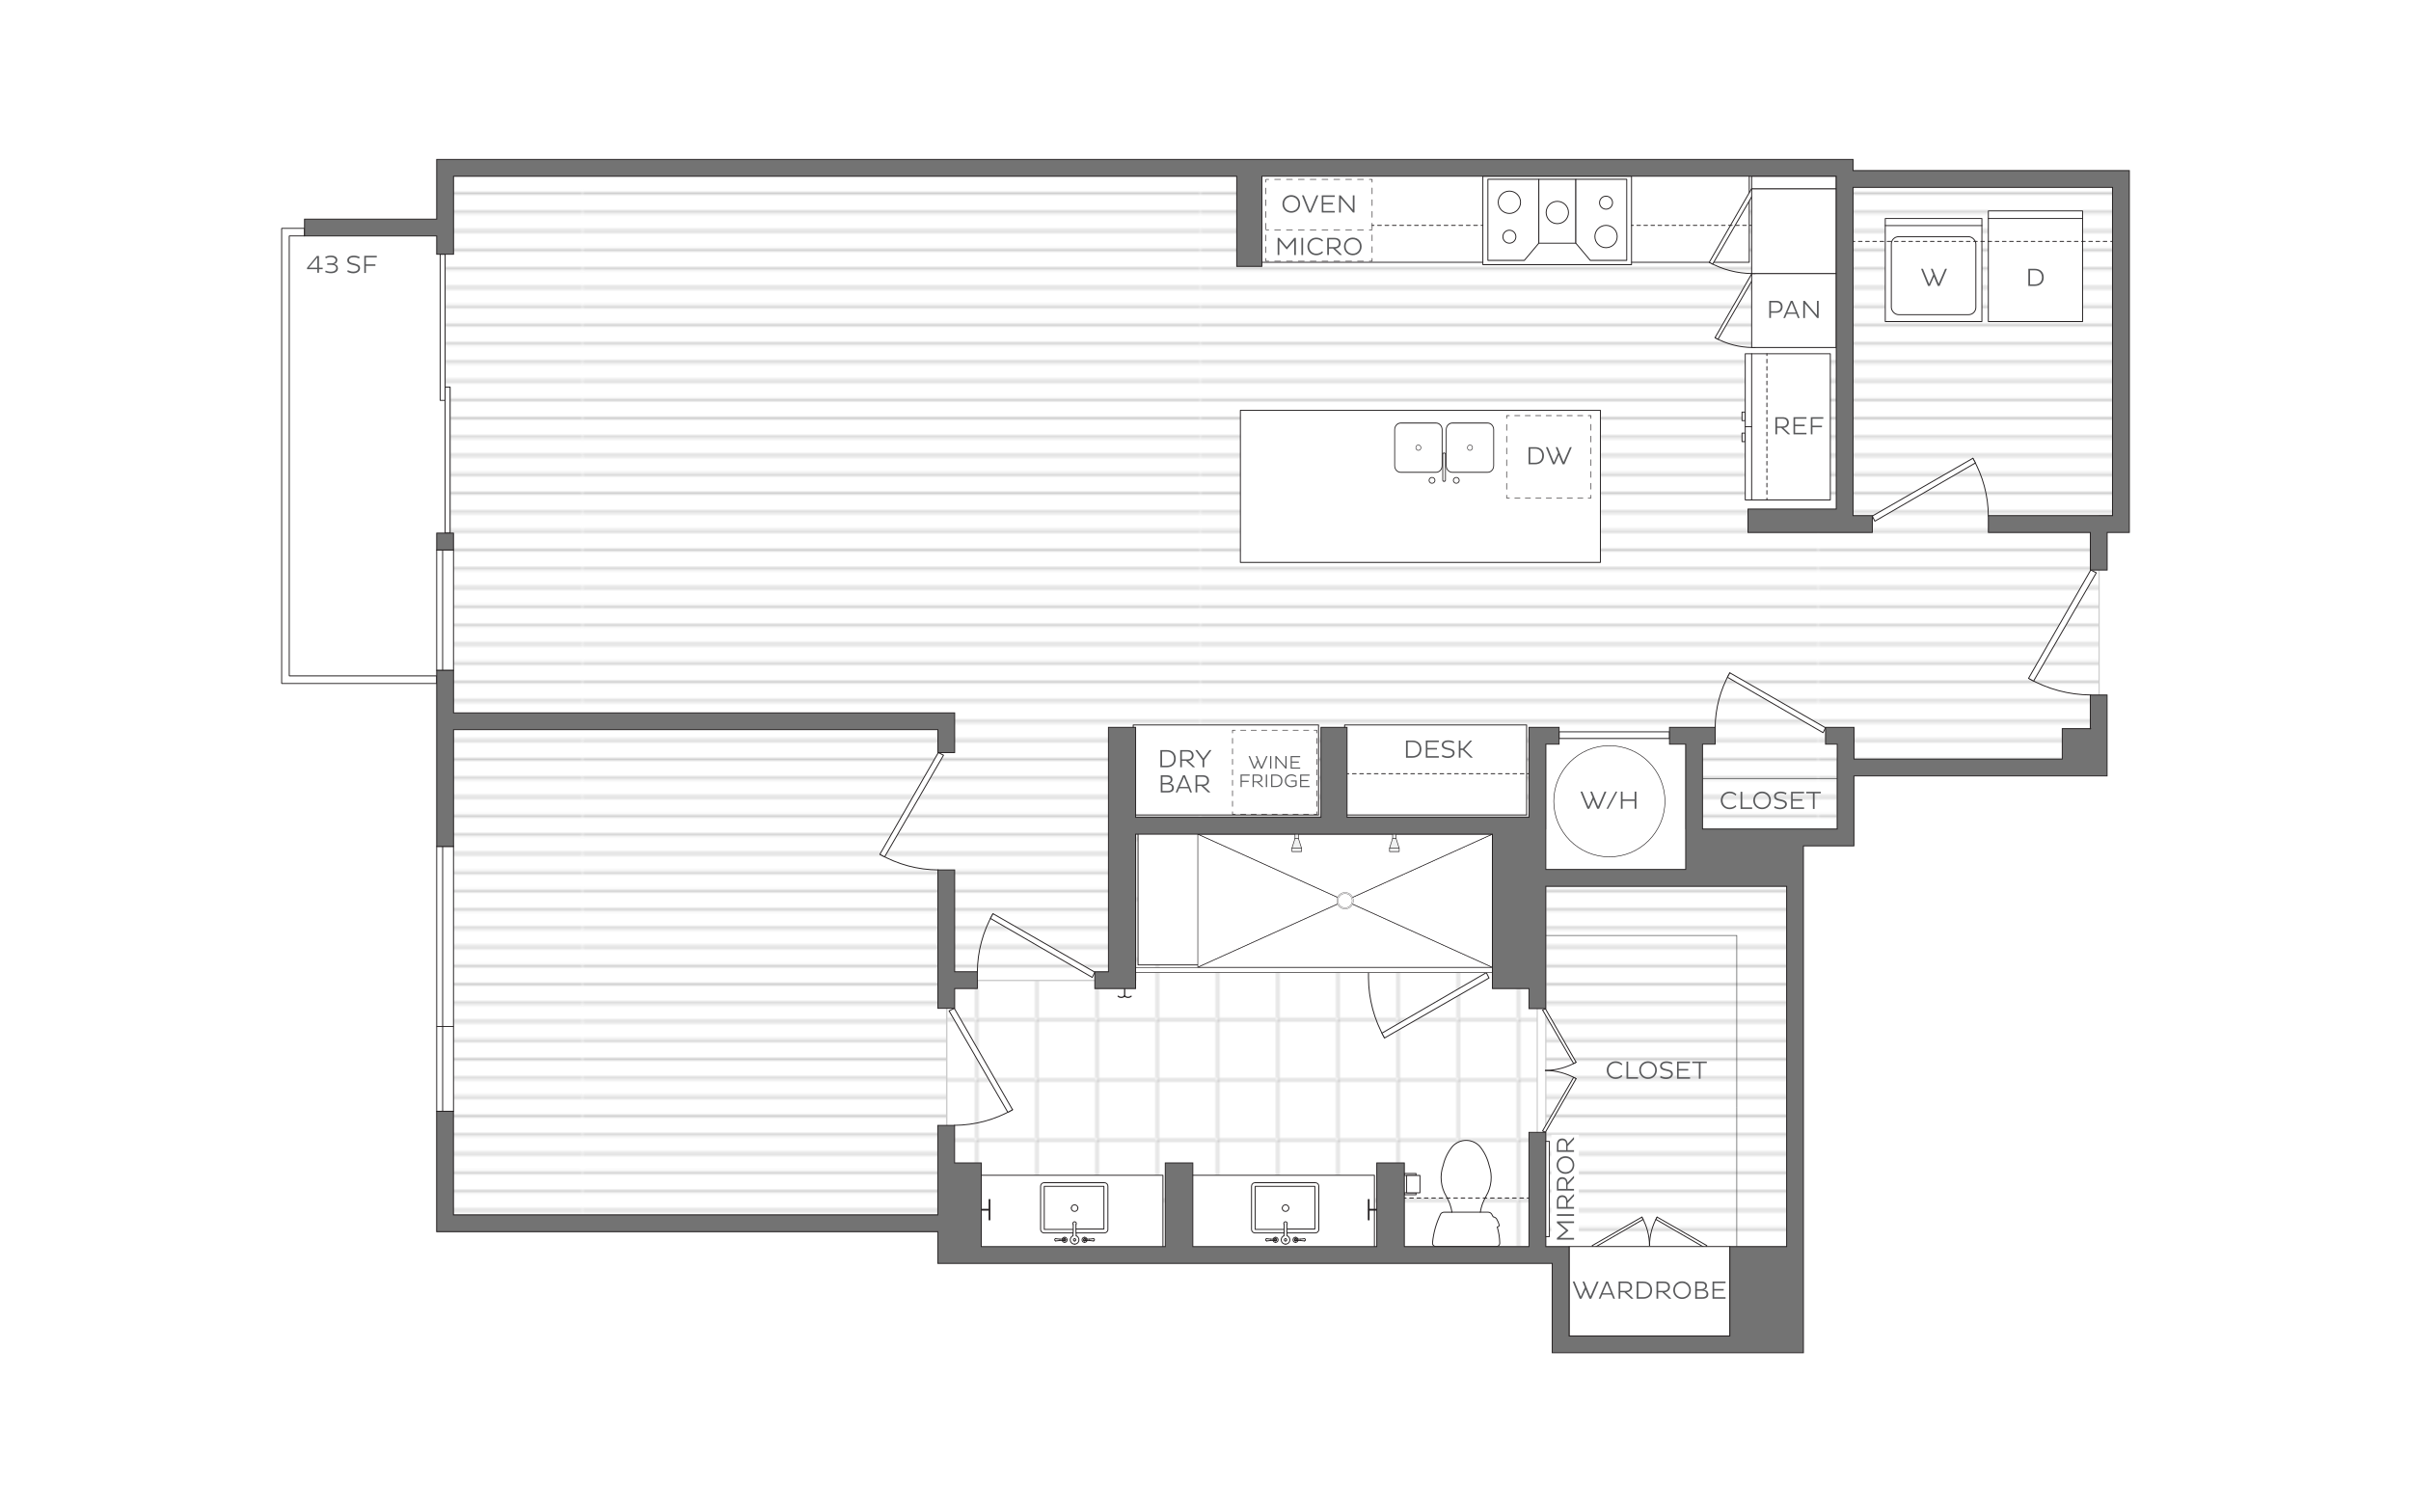 <?xml version="1.0" encoding="UTF-8"?>
<svg xmlns="http://www.w3.org/2000/svg" xmlns:xlink="http://www.w3.org/1999/xlink" viewBox="0 0 998 626">
  <defs>
    <pattern id="New_Pattern_Swatch_4" data-name="New Pattern Swatch 4" x="0" y="0" width="27.33" height="27.33" patternTransform="translate(503.96 -2568.26) scale(.89)" patternUnits="userSpaceOnUse" viewBox="0 0 27.33 27.33">
      <g>
        <rect width="27.33" height="27.33" style="fill: none; stroke-width: 0px;"/>
        <path d="M27.33,27.33H0V0h27.33v27.33ZM.19,27.14h26.96V.19H.19v26.96Z" style="fill: gray; stroke-width: 0px;"/>
      </g>
    </pattern>
    <clipPath id="clippath">
      <rect x="0" y="0" width="218.96" height="238.72" style="fill: none; stroke-width: 0px;"/>
    </clipPath>
    <pattern id="New_Pattern_Swatch_2" data-name="New Pattern Swatch 2" x="0" y="0" width="218.96" height="238.72" patternTransform="translate(2543.16 -12593.62) rotate(-90) scale(1.07)" patternUnits="userSpaceOnUse" viewBox="0 0 218.96 238.72">
      <g>
        <rect width="218.96" height="238.72" style="fill: none; stroke-width: 0px;"/>
        <g style="clip-path: url(#clippath);">
          <line x1="215.16" y1="238.72" x2="215.16" y2="0" style="fill: none; stroke: #ccc; stroke-miterlimit: 10; stroke-width: .95px;"/>
          <line x1="207.86" y1="238.72" x2="207.86" y2="0" style="fill: none; stroke: #ccc; stroke-miterlimit: 10; stroke-width: .95px;"/>
          <line x1="200.55" y1="238.72" x2="200.55" y2="0" style="fill: none; stroke: #ccc; stroke-miterlimit: 10; stroke-width: .95px;"/>
          <line x1="193.25" y1="238.72" x2="193.25" y2="0" style="fill: none; stroke: #ccc; stroke-miterlimit: 10; stroke-width: .95px;"/>
          <line x1="185.95" y1="238.72" x2="185.95" y2="0" style="fill: none; stroke: #ccc; stroke-miterlimit: 10; stroke-width: .95px;"/>
          <line x1="178.64" y1="238.72" x2="178.64" y2="0" style="fill: none; stroke: #ccc; stroke-miterlimit: 10; stroke-width: .95px;"/>
          <line x1="171.34" y1="238.72" x2="171.34" y2="0" style="fill: none; stroke: #ccc; stroke-miterlimit: 10; stroke-width: .95px;"/>
          <line x1="164.04" y1="238.72" x2="164.04" y2="0" style="fill: none; stroke: #ccc; stroke-miterlimit: 10; stroke-width: .95px;"/>
          <line x1="127.91" y1="238.72" x2="127.91" y2="0" style="fill: none; stroke: #ccc; stroke-miterlimit: 10; stroke-width: .95px;"/>
          <line x1="135.21" y1="238.72" x2="135.21" y2="0" style="fill: none; stroke: #ccc; stroke-miterlimit: 10; stroke-width: .95px;"/>
          <line x1="142.32" y1="238.72" x2="142.32" y2="0" style="fill: none; stroke: #ccc; stroke-miterlimit: 10; stroke-width: .95px;"/>
          <line x1="149.62" y1="238.72" x2="149.62" y2="0" style="fill: none; stroke: #ccc; stroke-miterlimit: 10; stroke-width: .95px;"/>
          <line x1="156.73" y1="238.72" x2="156.73" y2="0" style="fill: none; stroke: #ccc; stroke-miterlimit: 10; stroke-width: .95px;"/>
          <line x1="91.77" y1="238.72" x2="91.77" y2="0" style="fill: none; stroke: #ccc; stroke-miterlimit: 10; stroke-width: .95px;"/>
          <line x1="99.08" y1="238.72" x2="99.08" y2="0" style="fill: none; stroke: #ccc; stroke-miterlimit: 10; stroke-width: .95px;"/>
          <line x1="84.47" y1="238.72" x2="84.47" y2="0" style="fill: none; stroke: #ccc; stroke-miterlimit: 10; stroke-width: .95px;"/>
          <line x1="77.17" y1="238.72" x2="77.17" y2="0" style="fill: none; stroke: #ccc; stroke-miterlimit: 10; stroke-width: .95px;"/>
          <line x1="69.86" y1="238.72" x2="69.86" y2="0" style="fill: none; stroke: #ccc; stroke-miterlimit: 10; stroke-width: .95px;"/>
          <line x1="62.56" y1="238.72" x2="62.56" y2="0" style="fill: none; stroke: #ccc; stroke-miterlimit: 10; stroke-width: .95px;"/>
          <line x1="55.26" y1="238.72" x2="55.26" y2="0" style="fill: none; stroke: #ccc; stroke-miterlimit: 10; stroke-width: .95px;"/>
          <line x1="47.95" y1="238.72" x2="47.95" y2="0" style="fill: none; stroke: #ccc; stroke-miterlimit: 10; stroke-width: .95px;"/>
          <line x1="40.65" y1="238.72" x2="40.65" y2="0" style="fill: none; stroke: #ccc; stroke-miterlimit: 10; stroke-width: .95px;"/>
          <line x1="33.35" y1="238.72" x2="33.35" y2="0" style="fill: none; stroke: #ccc; stroke-miterlimit: 10; stroke-width: .95px;"/>
          <line x1="26.04" y1="238.72" x2="26.04" y2="0" style="fill: none; stroke: #ccc; stroke-miterlimit: 10; stroke-width: .95px;"/>
          <line x1="18.74" y1="238.72" x2="18.74" y2="0" style="fill: none; stroke: #ccc; stroke-miterlimit: 10; stroke-width: .95px;"/>
          <line x1="11.44" y1="238.72" x2="11.44" y2="0" style="fill: none; stroke: #ccc; stroke-miterlimit: 10; stroke-width: .95px;"/>
          <line x1="4.14" y1="238.72" x2="4.14" y2="0" style="fill: none; stroke: #ccc; stroke-miterlimit: 10; stroke-width: .95px;"/>
          <line x1="106.19" y1="238.72" x2="106.19" y2="0" style="fill: none; stroke: #ccc; stroke-miterlimit: 10; stroke-width: .95px;"/>
          <line x1="113.49" y1="238.72" x2="113.49" y2="0" style="fill: none; stroke: #ccc; stroke-miterlimit: 10; stroke-width: .95px;"/>
          <line x1="120.6" y1="238.72" x2="120.6" y2="0" style="fill: none; stroke: #ccc; stroke-miterlimit: 10; stroke-width: .95px;"/>
        </g>
      </g>
    </pattern>
    <filter id="drop-shadow-1" filterUnits="userSpaceOnUse">
      <feOffset dx="-1" dy="-1"/>
      <feGaussianBlur result="blur" stdDeviation="3"/>
      <feFlood flood-color="#000" flood-opacity=".12"/>
      <feComposite in2="blur" operator="in"/>
      <feComposite in="SourceGraphic"/>
    </filter>
    <filter id="drop-shadow-2" filterUnits="userSpaceOnUse">
      <feOffset dx="-1" dy="-1"/>
      <feGaussianBlur result="blur-2" stdDeviation="3"/>
      <feFlood flood-color="#000" flood-opacity=".12"/>
      <feComposite in2="blur-2" operator="in"/>
      <feComposite in="SourceGraphic"/>
    </filter>
    <filter id="drop-shadow-3" filterUnits="userSpaceOnUse">
      <feOffset dx="-1" dy="-1"/>
      <feGaussianBlur result="blur-3" stdDeviation="3"/>
      <feFlood flood-color="#000" flood-opacity=".12"/>
      <feComposite in2="blur-3" operator="in"/>
      <feComposite in="SourceGraphic"/>
    </filter>
    <filter id="drop-shadow-4" filterUnits="userSpaceOnUse">
      <feOffset dx="-1" dy="-1"/>
      <feGaussianBlur result="blur-4" stdDeviation="3"/>
      <feFlood flood-color="#000" flood-opacity=".12"/>
      <feComposite in2="blur-4" operator="in"/>
      <feComposite in="SourceGraphic"/>
    </filter>
    <filter id="drop-shadow-5" filterUnits="userSpaceOnUse">
      <feOffset dx="-1" dy="-1"/>
      <feGaussianBlur result="blur-5" stdDeviation="3"/>
      <feFlood flood-color="#000" flood-opacity=".12"/>
      <feComposite in2="blur-5" operator="in"/>
      <feComposite in="SourceGraphic"/>
    </filter>
    <filter id="drop-shadow-6" filterUnits="userSpaceOnUse">
      <feOffset dx="-1" dy="-1"/>
      <feGaussianBlur result="blur-6" stdDeviation="3"/>
      <feFlood flood-color="#000" flood-opacity=".12"/>
      <feComposite in2="blur-6" operator="in"/>
      <feComposite in="SourceGraphic"/>
    </filter>
    <filter id="drop-shadow-7" filterUnits="userSpaceOnUse">
      <feOffset dx="-1" dy="-1"/>
      <feGaussianBlur result="blur-7" stdDeviation="3"/>
      <feFlood flood-color="#000" flood-opacity=".12"/>
      <feComposite in2="blur-7" operator="in"/>
      <feComposite in="SourceGraphic"/>
    </filter>
  </defs>
  <g id="backgrounds">
    <rect x="-15" y="-13" width="1028" height="652" style="fill: #fff; stroke-width: 0px;"/>
  </g>
  <g id="floorplans">
    <g>
      <polygon points="636.32 516.06 391.86 516.06 391.86 405.85 470.08 405.85 470.08 345.32 636.32 345.32 636.32 516.06" style="fill: url(#New_Pattern_Swatch_4); stroke: #ccc; stroke-miterlimit: 1; stroke-width: .5px;"/>
      <polygon points="868.89 314.25 760.49 314.25 760.49 343.19 697.77 343.19 697.77 305.7 639.87 305.7 639.87 343.19 470.08 343.19 470.08 405.85 391.86 405.85 391.86 502.93 186.31 502.93 186.31 160.23 184.25 160.23 184.25 72.95 874.46 72.95 874.46 213.47 868.89 213.47 868.89 314.25" style="fill: url(#New_Pattern_Swatch_2); stroke: #ccc; stroke-miterlimit: 1; stroke-width: .5px;"/>
      <polygon points="739.58 366.9 639.87 366.9 639.87 516.06 649.51 516.06 649.51 553.05 716.07 553.05 716.07 516.06 739.58 516.06 739.58 366.9" style="fill: url(#New_Pattern_Swatch_2); stroke: #ccc; stroke-miterlimit: 1; stroke-width: .5px;"/>
      <g>
        <path d="M388.4,360.14c-8.53-.06-16.77-2.27-24.18-6.48" style="fill: none; stroke: #231f20; stroke-linecap: round; stroke-linejoin: round; stroke-width: .38px;"/>
        <polygon points="366.17 354.74 390.56 312.64 388.4 311.56 364.22 353.66 366.17 354.74" style="fill: #fff; stroke: #231f20; stroke-linecap: round; stroke-linejoin: round; stroke-width: .38px;"/>
      </g>
      <g>
        <path d="M865.44,287.71c-9.08-.07-17.86-2.42-25.75-6.9" style="fill: none; stroke: #231f20; stroke-linecap: round; stroke-linejoin: round; stroke-width: .38px;"/>
        <polygon points="841.76 281.96 867.74 237.13 865.44 235.98 839.69 280.81 841.76 281.96" style="fill: #fff; stroke: #231f20; stroke-linecap: round; stroke-linejoin: round; stroke-width: .38px;"/>
      </g>
      <g>
        <path d="M404.56,402.47c.06-8.54,2.27-16.79,6.49-24.21" style="fill: none; stroke: #231f20; stroke-linecap: round; stroke-linejoin: round; stroke-width: .38px;"/>
        <polygon points="409.96 380.2 452.12 404.63 453.2 402.47 411.04 378.25 409.96 380.2" style="fill: #fff; stroke: #231f20; stroke-linecap: round; stroke-linejoin: round; stroke-width: .38px;"/>
      </g>
      <g>
        <path d="M709.96,301.29c.06-8.02,2.14-15.78,6.09-22.75" style="fill: none; stroke: #231f20; stroke-linecap: round; stroke-linejoin: round; stroke-width: .38px;"/>
        <polygon points="715.04 280.37 754.64 303.32 755.66 301.29 716.05 278.54 715.04 280.37" style="fill: #fff; stroke: #231f20; stroke-linecap: round; stroke-linejoin: round; stroke-width: .38px;"/>
      </g>
      <g>
        <path d="M395.02,465.87c8.51-.06,16.72-2.26,24.11-6.46" style="fill: none; stroke: #231f20; stroke-linecap: round; stroke-linejoin: round; stroke-width: .38px;"/>
        <polygon points="417.19 460.49 392.86 418.5 395.02 417.43 419.13 459.41 417.19 460.49" style="fill: #fff; stroke: #231f20; stroke-linecap: round; stroke-linejoin: round; stroke-width: .38px;"/>
      </g>
      <g>
        <path d="M823.05,213.64c-.06-8.43-2.25-16.58-6.41-23.91" style="fill: none; stroke: #231f20; stroke-linecap: round; stroke-linejoin: round; stroke-width: .38px;"/>
        <polygon points="817.71 191.64 776.07 215.77 775.01 213.64 816.64 189.72 817.71 191.64" style="fill: #fff; stroke: #231f20; stroke-linecap: round; stroke-linejoin: round; stroke-width: .38px;"/>
      </g>
      <g>
        <g>
          <path d="M639.67,443.15c4.49-.03,8.84-1.2,12.74-3.41" style="fill: none; stroke: #231f20; stroke-linecap: round; stroke-linejoin: round; stroke-width: .38px;"/>
          <polygon points="651.39 440.31 638.53 418.13 639.67 417.56 652.41 439.74 651.39 440.31" style="fill: #fff; stroke: #231f20; stroke-linecap: round; stroke-linejoin: round; stroke-width: .38px;"/>
        </g>
        <g>
          <path d="M639.67,443.15c4.49.03,8.84,1.2,12.74,3.41" style="fill: none; stroke: #231f20; stroke-linecap: round; stroke-linejoin: round; stroke-width: .38px;"/>
          <polygon points="651.39 446 638.53 468.18 639.67 468.75 652.41 446.57 651.39 446" style="fill: #fff; stroke: #231f20; stroke-linecap: round; stroke-linejoin: round; stroke-width: .38px;"/>
        </g>
      </g>
      <g>
        <g>
          <path d="M682.79,515.67c-.03-4.17-1.11-8.19-3.16-11.81" style="fill: none; stroke: #231f20; stroke-linecap: round; stroke-linejoin: round; stroke-width: .38px;"/>
          <polygon points="680.15 504.81 659.59 516.72 659.06 515.67 679.63 503.86 680.15 504.81" style="fill: #fff; stroke: #231f20; stroke-linecap: round; stroke-linejoin: round; stroke-width: .38px;"/>
        </g>
        <g>
          <path d="M682.79,515.67c.03-4.17,1.11-8.19,3.16-11.81" style="fill: none; stroke: #231f20; stroke-linecap: round; stroke-linejoin: round; stroke-width: .38px;"/>
          <polygon points="685.43 504.81 705.99 516.72 706.52 515.67 685.95 503.86 685.43 504.81" style="fill: #fff; stroke: #231f20; stroke-linecap: round; stroke-linejoin: round; stroke-width: .38px;"/>
        </g>
      </g>
      <g>
        <rect x="182.19" y="105.26" width="2.06" height="60.48" style="fill: #fff; stroke: #231f20; stroke-linecap: round; stroke-linejoin: round; stroke-width: .38px;"/>
        <rect x="184.25" y="160.23" width="2.06" height="60.48" style="fill: #fff; stroke: #231f20; stroke-linecap: round; stroke-linejoin: round; stroke-width: .38px;"/>
      </g>
      <g>
        <path d="M573.12,429.7c-4.32-7.61-6.58-16.07-6.65-24.83v-2.11" style="fill: none; stroke: #231f20; stroke-linecap: round; stroke-linejoin: round; stroke-width: .38px;"/>
        <polygon points="572.01 427.71 615.24 402.66 616.35 404.88 573.12 429.7 572.01 427.71" style="fill: #fff; stroke: #231f20; stroke-linecap: round; stroke-linejoin: round; stroke-width: .38px;"/>
      </g>
      <g>
        <path d="M709.92,139.78c4.67,2.65,10.11,4.04,15.49,4.08h1.12" style="fill: none; stroke: #231f20; stroke-linecap: round; stroke-linejoin: round; stroke-width: .38px;"/>
        <polygon points="711.14 140.46 726.52 113.92 725.16 113.24 709.92 139.78 711.14 140.46" style="fill: #fff; stroke: #231f20; stroke-linecap: round; stroke-linejoin: round; stroke-width: .38px;"/>
      </g>
      <rect x="645.37" y="302.97" width="45.7" height="2.73" style="fill: #fff; stroke: #231f20; stroke-linecap: round; stroke-linejoin: round; stroke-width: .38px;"/>
      <rect x="516.59" y="462.73" width="30.52" height="76.15" transform="translate(31.04 1032.65) rotate(-90)" style="fill: #fff; filter: url(#drop-shadow-1); stroke: #231f20; stroke-linecap: round; stroke-linejoin: round; stroke-width: .38px;"/>
      <g>
        <g>
          <g id="ARC">
            <path d="M530.76,500.14c0,.76.62,1.37,1.37,1.37s1.37-.62,1.37-1.37" style="fill: none; stroke: #231f20; stroke-linecap: round; stroke-linejoin: round; stroke-width: .38px;"/>
          </g>
          <g id="ARC-2" data-name="ARC">
            <path d="M533.51,500.14c0-.76-.62-1.37-1.37-1.37s-1.37.62-1.37,1.37" style="fill: none; stroke: #231f20; stroke-linecap: round; stroke-linejoin: round; stroke-width: .38px;"/>
          </g>
          <g id="ARC-3" data-name="ARC">
            <path d="M536.26,512.22c-.58,0-1.05.47-1.05,1.05,0,.58.47,1.05,1.05,1.05" style="fill: none; stroke: #231f20; stroke-linecap: round; stroke-linejoin: round; stroke-width: .38px;"/>
          </g>
          <g id="ARC-4" data-name="ARC">
            <path d="M536.26,514.32c.48,0,.89-.32,1.01-.78" style="fill: none; stroke: #231f20; stroke-linecap: round; stroke-linejoin: round; stroke-width: .38px;"/>
          </g>
          <g id="LINE">
            <line x1="536.57" y1="513.54" x2="537.27" y2="513.54" style="fill: none; stroke: #231f20; stroke-linecap: round; stroke-linejoin: round; stroke-width: .38px;"/>
          </g>
          <g id="ARC-5" data-name="ARC">
            <path d="M536.25,513.68c.12,0,.24-.05.31-.14" style="fill: none; stroke: #231f20; stroke-linecap: round; stroke-linejoin: round; stroke-width: .38px;"/>
          </g>
          <g id="ARC-6" data-name="ARC">
            <path d="M536.25,512.86c-.23,0-.41.18-.41.41s.18.41.41.41" style="fill: none; stroke: #231f20; stroke-linecap: round; stroke-linejoin: round; stroke-width: .38px;"/>
          </g>
          <g id="ARC-7" data-name="ARC">
            <path d="M536.56,513c-.08-.09-.19-.14-.31-.14" style="fill: none; stroke: #231f20; stroke-linecap: round; stroke-linejoin: round; stroke-width: .38px;"/>
          </g>
          <g id="LINE-2" data-name="LINE">
            <line x1="537.27" y1="513" x2="536.56" y2="513" style="fill: none; stroke: #231f20; stroke-linecap: round; stroke-linejoin: round; stroke-width: .38px;"/>
          </g>
          <g id="ARC-8" data-name="ARC">
            <path d="M537.27,513c-.12-.46-.54-.78-1.01-.78" style="fill: none; stroke: #231f20; stroke-linecap: round; stroke-linejoin: round; stroke-width: .38px;"/>
          </g>
          <g id="ARC-9" data-name="ARC">
            <path d="M528.01,512.22c-.47,0-.89.32-1.01.78" style="fill: none; stroke: #231f20; stroke-linecap: round; stroke-linejoin: round; stroke-width: .38px;"/>
          </g>
          <g id="LINE-3" data-name="LINE">
            <line x1="527.7" y1="513" x2="526.99" y2="513" style="fill: none; stroke: #231f20; stroke-linecap: round; stroke-linejoin: round; stroke-width: .38px;"/>
          </g>
          <g id="ARC-10" data-name="ARC">
            <path d="M528.01,512.86c-.12,0-.23.05-.31.14" style="fill: none; stroke: #231f20; stroke-linecap: round; stroke-linejoin: round; stroke-width: .38px;"/>
          </g>
          <g id="ARC-11" data-name="ARC">
            <path d="M528.01,513.68c.23,0,.41-.18.41-.41,0-.23-.18-.41-.41-.41" style="fill: none; stroke: #231f20; stroke-linecap: round; stroke-linejoin: round; stroke-width: .38px;"/>
          </g>
          <g id="ARC-12" data-name="ARC">
            <path d="M527.69,513.54c.08.09.19.14.31.14" style="fill: none; stroke: #231f20; stroke-linecap: round; stroke-linejoin: round; stroke-width: .38px;"/>
          </g>
          <g id="LINE-4" data-name="LINE">
            <line x1="526.99" y1="513.54" x2="527.69" y2="513.54" style="fill: none; stroke: #231f20; stroke-linecap: round; stroke-linejoin: round; stroke-width: .38px;"/>
          </g>
          <g id="ARC-13" data-name="ARC">
            <path d="M526.99,513.54c.12.46.54.78,1.01.78" style="fill: none; stroke: #231f20; stroke-linecap: round; stroke-linejoin: round; stroke-width: .38px;"/>
          </g>
          <g id="ARC-14" data-name="ARC">
            <path d="M528.01,514.32c.58,0,1.05-.47,1.05-1.05s-.47-1.05-1.05-1.05" style="fill: none; stroke: #231f20; stroke-linecap: round; stroke-linejoin: round; stroke-width: .38px;"/>
          </g>
          <g id="ARC-15" data-name="ARC">
            <path d="M531.46,511.61c-.92.37-1.36,1.42-.99,2.33.27.68.93,1.12,1.66,1.12" style="fill: none; stroke: #231f20; stroke-linecap: round; stroke-linejoin: round; stroke-width: .38px;"/>
          </g>
          <g id="ARC-16" data-name="ARC">
            <path d="M532.13,515.06c.99,0,1.79-.8,1.79-1.79,0-.73-.44-1.39-1.12-1.66" style="fill: none; stroke: #231f20; stroke-linecap: round; stroke-linejoin: round; stroke-width: .38px;"/>
          </g>
          <g id="ARC-17" data-name="ARC">
            <path d="M532.7,506.93c-.06,1.56-.02,3.12.1,4.68" style="fill: none; stroke: #231f20; stroke-linecap: round; stroke-linejoin: round; stroke-width: .38px;"/>
          </g>
          <g id="ARC-18" data-name="ARC">
            <path d="M532.7,506.93c.23-.32.17-.76-.15-1s-.76-.17-1,.15c-.19.25-.19.59,0,.85" style="fill: none; stroke: #231f20; stroke-linecap: round; stroke-linejoin: round; stroke-width: .38px;"/>
          </g>
          <g id="ARC-19" data-name="ARC">
            <path d="M531.46,511.61c.12-1.56.16-3.12.1-4.68" style="fill: none; stroke: #231f20; stroke-linecap: round; stroke-linejoin: round; stroke-width: .38px;"/>
          </g>
          <g id="ARC-20" data-name="ARC">
            <path d="M532.13,512.8c-.27,0-.49.22-.49.49,0,.27.22.49.49.49" style="fill: none; stroke: #231f20; stroke-linecap: round; stroke-linejoin: round; stroke-width: .38px;"/>
          </g>
          <g id="ARC-21" data-name="ARC">
            <path d="M532.13,513.77c.27,0,.49-.22.49-.49,0-.27-.22-.49-.49-.49" style="fill: none; stroke: #231f20; stroke-linecap: round; stroke-linejoin: round; stroke-width: .38px;"/>
          </g>
          <g id="LINE-5" data-name="LINE">
            <line x1="538.25" y1="513.54" x2="536.57" y2="513.54" style="fill: none; stroke: #231f20; stroke-linecap: round; stroke-linejoin: round; stroke-width: .38px;"/>
          </g>
          <g id="LINE-6" data-name="LINE">
            <line x1="539.96" y1="513.74" x2="538.25" y2="513.54" style="fill: none; stroke: #231f20; stroke-linecap: round; stroke-linejoin: round; stroke-width: .38px;"/>
          </g>
          <g id="ARC-22" data-name="ARC">
            <path d="M539.96,513.74c.26-.04.44-.28.4-.55-.03-.2-.18-.36-.38-.4" style="fill: none; stroke: #231f20; stroke-linecap: round; stroke-linejoin: round; stroke-width: .38px;"/>
          </g>
          <g id="LINE-7" data-name="LINE">
            <line x1="538.25" y1="513" x2="539.98" y2="512.79" style="fill: none; stroke: #231f20; stroke-linecap: round; stroke-linejoin: round; stroke-width: .38px;"/>
          </g>
          <g id="LINE-8" data-name="LINE">
            <line x1="536.57" y1="513" x2="538.25" y2="513" style="fill: none; stroke: #231f20; stroke-linecap: round; stroke-linejoin: round; stroke-width: .38px;"/>
          </g>
          <g id="ARC-23" data-name="ARC">
            <path d="M536.57,513c-.08-.09-.19-.14-.31-.14" style="fill: none; stroke: #231f20; stroke-linecap: round; stroke-linejoin: round; stroke-width: .38px;"/>
          </g>
          <g id="ARC-24" data-name="ARC">
            <path d="M536.26,512.86c-.23,0-.41.18-.41.41s.18.41.41.41" style="fill: none; stroke: #231f20; stroke-linecap: round; stroke-linejoin: round; stroke-width: .38px;"/>
          </g>
          <g id="ARC-25" data-name="ARC">
            <path d="M536.26,513.68c.12,0,.23-.05.31-.14" style="fill: none; stroke: #231f20; stroke-linecap: round; stroke-linejoin: round; stroke-width: .38px;"/>
          </g>
          <g id="ARC-26" data-name="ARC">
            <path d="M527.7,513.54c.08.09.19.14.31.14" style="fill: none; stroke: #231f20; stroke-linecap: round; stroke-linejoin: round; stroke-width: .38px;"/>
          </g>
          <g id="ARC-27" data-name="ARC">
            <path d="M528.01,513.68c.23,0,.41-.18.41-.41,0-.23-.18-.41-.41-.41" style="fill: none; stroke: #231f20; stroke-linecap: round; stroke-linejoin: round; stroke-width: .38px;"/>
          </g>
          <g id="ARC-28" data-name="ARC">
            <path d="M528.01,512.86c-.12,0-.23.05-.31.14" style="fill: none; stroke: #231f20; stroke-linecap: round; stroke-linejoin: round; stroke-width: .38px;"/>
          </g>
          <g id="LINE-9" data-name="LINE">
            <line x1="526.01" y1="513" x2="527.7" y2="513" style="fill: none; stroke: #231f20; stroke-linecap: round; stroke-linejoin: round; stroke-width: .38px;"/>
          </g>
          <g id="LINE-10" data-name="LINE">
            <line x1="524.28" y1="512.79" x2="526.01" y2="513" style="fill: none; stroke: #231f20; stroke-linecap: round; stroke-linejoin: round; stroke-width: .38px;"/>
          </g>
          <g id="ARC-29" data-name="ARC">
            <path d="M524.28,512.79c-.26.05-.43.31-.37.57.04.2.2.35.4.38" style="fill: none; stroke: #231f20; stroke-linecap: round; stroke-linejoin: round; stroke-width: .38px;"/>
          </g>
          <g id="LINE-11" data-name="LINE">
            <line x1="526.01" y1="513.54" x2="524.31" y2="513.74" style="fill: none; stroke: #231f20; stroke-linecap: round; stroke-linejoin: round; stroke-width: .38px;"/>
          </g>
          <g id="LINE-12" data-name="LINE">
            <line x1="527.7" y1="513.54" x2="526.01" y2="513.54" style="fill: none; stroke: #231f20; stroke-linecap: round; stroke-linejoin: round; stroke-width: .38px;"/>
          </g>
        </g>
        <polyline points="531.43 508.96 519.58 508.96 519.58 491.13 544.27 491.13 544.27 508.81 532.75 508.81" style="fill: none; stroke: #231f20; stroke-linecap: round; stroke-linejoin: round; stroke-width: .38px;"/>
        <path d="M531.5,510.41h-12.01c-.8,0-1.44-.65-1.44-1.44v-17.91c0-.8.65-1.44,1.44-1.44h24.98c.8,0,1.44.65,1.44,1.44v17.91c0,.8-.65,1.44-1.44,1.44h-11.72" style="fill: none; stroke: #231f20; stroke-linecap: round; stroke-linejoin: round; stroke-width: .38px;"/>
      </g>
      <rect x="429.04" y="462.73" width="30.52" height="76.15" transform="translate(-56.5 945.1) rotate(-90)" style="fill: #fff; filter: url(#drop-shadow-2); stroke: #231f20; stroke-linecap: round; stroke-linejoin: round; stroke-width: .38px;"/>
      <g>
        <g>
          <g id="ARC-30" data-name="ARC">
            <path d="M443.44,500.14c0,.76.62,1.37,1.37,1.37s1.37-.62,1.37-1.37" style="fill: none; stroke: #231f20; stroke-linecap: round; stroke-linejoin: round; stroke-width: .38px;"/>
          </g>
          <g id="ARC-31" data-name="ARC">
            <path d="M446.19,500.14c0-.76-.62-1.37-1.37-1.37s-1.37.62-1.37,1.37" style="fill: none; stroke: #231f20; stroke-linecap: round; stroke-linejoin: round; stroke-width: .38px;"/>
          </g>
          <g id="ARC-32" data-name="ARC">
            <path d="M448.94,512.22c-.58,0-1.05.47-1.05,1.05,0,.58.47,1.05,1.05,1.05" style="fill: none; stroke: #231f20; stroke-linecap: round; stroke-linejoin: round; stroke-width: .38px;"/>
          </g>
          <g id="ARC-33" data-name="ARC">
            <path d="M448.94,514.32c.48,0,.89-.32,1.01-.78" style="fill: none; stroke: #231f20; stroke-linecap: round; stroke-linejoin: round; stroke-width: .38px;"/>
          </g>
          <g id="LINE-13" data-name="LINE">
            <line x1="449.25" y1="513.54" x2="449.95" y2="513.54" style="fill: none; stroke: #231f20; stroke-linecap: round; stroke-linejoin: round; stroke-width: .38px;"/>
          </g>
          <g id="ARC-34" data-name="ARC">
            <path d="M448.94,513.68c.12,0,.24-.05.31-.14" style="fill: none; stroke: #231f20; stroke-linecap: round; stroke-linejoin: round; stroke-width: .38px;"/>
          </g>
          <g id="ARC-35" data-name="ARC">
            <path d="M448.94,512.86c-.23,0-.41.18-.41.41,0,.23.18.41.41.41" style="fill: none; stroke: #231f20; stroke-linecap: round; stroke-linejoin: round; stroke-width: .38px;"/>
          </g>
          <g id="ARC-36" data-name="ARC">
            <path d="M449.25,513c-.08-.09-.19-.14-.31-.14" style="fill: none; stroke: #231f20; stroke-linecap: round; stroke-linejoin: round; stroke-width: .38px;"/>
          </g>
          <g id="LINE-14" data-name="LINE">
            <line x1="449.95" y1="513" x2="449.25" y2="513" style="fill: none; stroke: #231f20; stroke-linecap: round; stroke-linejoin: round; stroke-width: .38px;"/>
          </g>
          <g id="ARC-37" data-name="ARC">
            <path d="M449.95,513c-.12-.46-.54-.78-1.01-.78" style="fill: none; stroke: #231f20; stroke-linecap: round; stroke-linejoin: round; stroke-width: .38px;"/>
          </g>
          <g id="ARC-38" data-name="ARC">
            <path d="M440.69,512.22c-.47,0-.89.32-1.01.78" style="fill: none; stroke: #231f20; stroke-linecap: round; stroke-linejoin: round; stroke-width: .38px;"/>
          </g>
          <g id="LINE-15" data-name="LINE">
            <line x1="440.39" y1="513" x2="439.68" y2="513" style="fill: none; stroke: #231f20; stroke-linecap: round; stroke-linejoin: round; stroke-width: .38px;"/>
          </g>
          <g id="ARC-39" data-name="ARC">
            <path d="M440.69,512.86c-.12,0-.23.05-.31.14" style="fill: none; stroke: #231f20; stroke-linecap: round; stroke-linejoin: round; stroke-width: .38px;"/>
          </g>
          <g id="ARC-40" data-name="ARC">
            <path d="M440.69,513.68c.23,0,.41-.18.41-.41,0-.23-.18-.41-.41-.41" style="fill: none; stroke: #231f20; stroke-linecap: round; stroke-linejoin: round; stroke-width: .38px;"/>
          </g>
          <g id="ARC-41" data-name="ARC">
            <path d="M440.38,513.54c.08.09.19.14.31.14" style="fill: none; stroke: #231f20; stroke-linecap: round; stroke-linejoin: round; stroke-width: .38px;"/>
          </g>
          <g id="LINE-16" data-name="LINE">
            <line x1="439.68" y1="513.54" x2="440.38" y2="513.54" style="fill: none; stroke: #231f20; stroke-linecap: round; stroke-linejoin: round; stroke-width: .38px;"/>
          </g>
          <g id="ARC-42" data-name="ARC">
            <path d="M439.68,513.54c.12.46.54.78,1.01.78" style="fill: none; stroke: #231f20; stroke-linecap: round; stroke-linejoin: round; stroke-width: .38px;"/>
          </g>
          <g id="ARC-43" data-name="ARC">
            <path d="M440.69,514.32c.58,0,1.05-.47,1.05-1.05,0-.58-.47-1.05-1.05-1.05" style="fill: none; stroke: #231f20; stroke-linecap: round; stroke-linejoin: round; stroke-width: .38px;"/>
          </g>
          <g id="ARC-44" data-name="ARC">
            <path d="M444.14,511.61c-.92.37-1.36,1.42-.99,2.33.27.68.93,1.12,1.66,1.12" style="fill: none; stroke: #231f20; stroke-linecap: round; stroke-linejoin: round; stroke-width: .38px;"/>
          </g>
          <g id="ARC-45" data-name="ARC">
            <path d="M444.82,515.06c.99,0,1.79-.8,1.79-1.79,0-.73-.44-1.39-1.12-1.66" style="fill: none; stroke: #231f20; stroke-linecap: round; stroke-linejoin: round; stroke-width: .38px;"/>
          </g>
          <g id="ARC-46" data-name="ARC">
            <path d="M445.39,506.93c-.06,1.56-.02,3.12.1,4.68" style="fill: none; stroke: #231f20; stroke-linecap: round; stroke-linejoin: round; stroke-width: .38px;"/>
          </g>
          <g id="ARC-47" data-name="ARC">
            <path d="M445.39,506.93c.23-.32.17-.76-.15-1s-.76-.17-1,.15c-.19.25-.19.59,0,.85" style="fill: none; stroke: #231f20; stroke-linecap: round; stroke-linejoin: round; stroke-width: .38px;"/>
          </g>
          <g id="ARC-48" data-name="ARC">
            <path d="M444.14,511.61c.12-1.56.16-3.12.1-4.68" style="fill: none; stroke: #231f20; stroke-linecap: round; stroke-linejoin: round; stroke-width: .38px;"/>
          </g>
          <g id="ARC-49" data-name="ARC">
            <path d="M444.82,512.8c-.27,0-.49.22-.49.49,0,.27.22.49.49.49" style="fill: none; stroke: #231f20; stroke-linecap: round; stroke-linejoin: round; stroke-width: .38px;"/>
          </g>
          <g id="ARC-50" data-name="ARC">
            <path d="M444.82,513.77c.27,0,.49-.22.49-.49,0-.27-.22-.49-.49-.49" style="fill: none; stroke: #231f20; stroke-linecap: round; stroke-linejoin: round; stroke-width: .38px;"/>
          </g>
          <g id="LINE-17" data-name="LINE">
            <line x1="450.93" y1="513.54" x2="449.25" y2="513.54" style="fill: none; stroke: #231f20; stroke-linecap: round; stroke-linejoin: round; stroke-width: .38px;"/>
          </g>
          <g id="LINE-18" data-name="LINE">
            <line x1="452.64" y1="513.74" x2="450.93" y2="513.54" style="fill: none; stroke: #231f20; stroke-linecap: round; stroke-linejoin: round; stroke-width: .38px;"/>
          </g>
          <g id="ARC-51" data-name="ARC">
            <path d="M452.64,513.74c.26-.04.44-.28.4-.55-.03-.2-.18-.36-.38-.4" style="fill: none; stroke: #231f20; stroke-linecap: round; stroke-linejoin: round; stroke-width: .38px;"/>
          </g>
          <g id="LINE-19" data-name="LINE">
            <line x1="450.93" y1="513" x2="452.67" y2="512.79" style="fill: none; stroke: #231f20; stroke-linecap: round; stroke-linejoin: round; stroke-width: .38px;"/>
          </g>
          <g id="LINE-20" data-name="LINE">
            <line x1="449.25" y1="513" x2="450.93" y2="513" style="fill: none; stroke: #231f20; stroke-linecap: round; stroke-linejoin: round; stroke-width: .38px;"/>
          </g>
          <g id="ARC-52" data-name="ARC">
            <path d="M449.25,513c-.08-.09-.19-.14-.31-.14" style="fill: none; stroke: #231f20; stroke-linecap: round; stroke-linejoin: round; stroke-width: .38px;"/>
          </g>
          <g id="ARC-53" data-name="ARC">
            <path d="M448.94,512.86c-.23,0-.41.18-.41.41s.18.41.41.41" style="fill: none; stroke: #231f20; stroke-linecap: round; stroke-linejoin: round; stroke-width: .38px;"/>
          </g>
          <g id="ARC-54" data-name="ARC">
            <path d="M448.94,513.68c.12,0,.23-.05.31-.14" style="fill: none; stroke: #231f20; stroke-linecap: round; stroke-linejoin: round; stroke-width: .38px;"/>
          </g>
          <g id="ARC-55" data-name="ARC">
            <path d="M440.38,513.54c.08.09.19.14.31.14" style="fill: none; stroke: #231f20; stroke-linecap: round; stroke-linejoin: round; stroke-width: .38px;"/>
          </g>
          <g id="ARC-56" data-name="ARC">
            <path d="M440.69,513.68c.23,0,.41-.18.41-.41,0-.23-.18-.41-.41-.41" style="fill: none; stroke: #231f20; stroke-linecap: round; stroke-linejoin: round; stroke-width: .38px;"/>
          </g>
          <g id="ARC-57" data-name="ARC">
            <path d="M440.69,512.86c-.12,0-.23.05-.31.14" style="fill: none; stroke: #231f20; stroke-linecap: round; stroke-linejoin: round; stroke-width: .38px;"/>
          </g>
          <g id="LINE-21" data-name="LINE">
            <line x1="438.7" y1="513" x2="440.38" y2="513" style="fill: none; stroke: #231f20; stroke-linecap: round; stroke-linejoin: round; stroke-width: .38px;"/>
          </g>
          <g id="LINE-22" data-name="LINE">
            <line x1="436.96" y1="512.79" x2="438.7" y2="513" style="fill: none; stroke: #231f20; stroke-linecap: round; stroke-linejoin: round; stroke-width: .38px;"/>
          </g>
          <g id="ARC-58" data-name="ARC">
            <path d="M436.96,512.79c-.26.05-.43.31-.37.57.04.2.2.35.4.38" style="fill: none; stroke: #231f20; stroke-linecap: round; stroke-linejoin: round; stroke-width: .38px;"/>
          </g>
          <g id="LINE-23" data-name="LINE">
            <line x1="438.7" y1="513.54" x2="436.99" y2="513.74" style="fill: none; stroke: #231f20; stroke-linecap: round; stroke-linejoin: round; stroke-width: .38px;"/>
          </g>
          <g id="LINE-24" data-name="LINE">
            <line x1="440.38" y1="513.54" x2="438.7" y2="513.54" style="fill: none; stroke: #231f20; stroke-linecap: round; stroke-linejoin: round; stroke-width: .38px;"/>
          </g>
        </g>
        <polyline points="444.12 508.96 432.26 508.96 432.26 491.13 456.95 491.13 456.95 508.81 445.43 508.81" style="fill: none; stroke: #231f20; stroke-linecap: round; stroke-linejoin: round; stroke-width: .38px;"/>
        <path d="M444.19,510.41h-12.01c-.8,0-1.44-.65-1.44-1.44v-17.91c0-.8.65-1.44,1.44-1.44h24.98c.8,0,1.44.65,1.44,1.44v17.91c0,.8-.65,1.44-1.44,1.44h-11.72" style="fill: none; stroke: #231f20; stroke-linecap: round; stroke-linejoin: round; stroke-width: .38px;"/>
      </g>
      <g id="INSERT">
        <g id="INSERT-2" data-name="INSERT">
          <g id="LWPOLYLINE">
            <path d="M612.74,501.83h3.26c.55,0,1.07.27,1.41.71.24.4.46.81.67,1.22l.11.02c.53.09.99.38,1.3.82.52.86.91,1.78,1.15,2.75-.17.27-.41.45-.69.55l-.19.06c.64,2.14.99,4.35,1.04,6.58.03.39-.11.79-.38,1.07-.27.29-.65.45-1.05.44h-24.97c-.4,0-.78-.16-1.05-.44-.27-.29-.41-.68-.38-1.07.38-4.17,1.53-8.24,3.39-12,.34-.44.86-.71,1.41-.71h3.26c-.38-2.34-1.19-4.58-2.38-6.62-2.29-3.86-2.76-8.53-1.27-12.77.68-2.91,2.02-5.62,3.91-7.92,1.46-1.53,3.48-2.41,5.6-2.41,2.12,0,4.14.87,5.6,2.41,1.89,2.31,3.22,5.02,3.91,7.92,1.49,4.23,1.03,8.91-1.27,12.77-1.19,2.04-2,4.29-2.38,6.62" style="fill: #fff; stroke: #231f20; stroke-linecap: round; stroke-linejoin: round; stroke-width: .38px;"/>
          </g>
          <g id="LINE-25" data-name="LINE">
            <line x1="601.04" y1="501.83" x2="612.74" y2="501.83" style="fill: none; stroke: #231f20; stroke-linecap: round; stroke-linejoin: round; stroke-width: .38px;"/>
          </g>
        </g>
      </g>
      <rect x="455.38" y="360.02" width="55.14" height="25.74" transform="translate(855.84 -110.06) rotate(90)" style="fill: #fff; filter: url(#drop-shadow-3); stroke: #231f20; stroke-linecap: round; stroke-linejoin: round; stroke-width: .38px;"/>
      <g>
        <g>
          <polygon points="556.77 372.88 495.82 345.32 495.82 400.44 556.77 372.88" style="fill: #fff; stroke-width: 0px;"/>
          <polygon points="556.77 372.88 495.82 345.32 495.82 400.44 556.77 372.88" style="fill: none; stroke: #231f20; stroke-linecap: round; stroke-linejoin: round; stroke-width: .25px;"/>
        </g>
        <g>
          <polygon points="556.77 372.88 495.82 400.44 617.73 400.44 556.77 372.88" style="fill: #fff; stroke-width: 0px;"/>
          <polygon points="556.77 372.88 495.82 400.44 617.73 400.44 556.77 372.88" style="fill: none; stroke: #231f20; stroke-linecap: round; stroke-linejoin: round; stroke-width: .25px;"/>
        </g>
        <g>
          <polygon points="556.77 372.88 617.73 400.44 617.73 345.32 556.77 372.88" style="fill: #fff; stroke-width: 0px;"/>
          <polygon points="556.77 372.88 617.73 400.44 617.73 345.32 556.77 372.88" style="fill: none; stroke: #231f20; stroke-linecap: round; stroke-linejoin: round; stroke-width: .25px;"/>
        </g>
        <g>
          <polygon points="556.77 372.88 617.73 345.32 495.82 345.32 556.77 372.88" style="fill: #fff; stroke-width: 0px;"/>
          <polygon points="556.77 372.88 617.73 345.32 495.82 345.32 556.77 372.88" style="fill: none; stroke: #231f20; stroke-linecap: round; stroke-linejoin: round; stroke-width: .25px;"/>
        </g>
        <rect x="470.08" y="400.54" width="147.69" height="2.12" style="fill: #fff; stroke: #231f20; stroke-linecap: round; stroke-linejoin: round; stroke-width: .25px;"/>
      </g>
      <g>
        <polygon points="577.91 343.55 577.91 347.22 579.19 351.19 579.19 352.55 575.18 352.55 575.18 351.14 576.45 347.13 576.45 343.55 577.91 343.55" style="fill: #f0f1f1; stroke: #231f20; stroke-linecap: round; stroke-linejoin: round; stroke-width: .25px;"/>
        <line x1="577.91" y1="347.06" x2="576.43" y2="347.06" style="fill: none; stroke: #231f20; stroke-linecap: round; stroke-linejoin: round; stroke-width: .25px;"/>
        <line x1="575.18" y1="351.14" x2="579.19" y2="351.14" style="fill: none; stroke: #231f20; stroke-linecap: round; stroke-linejoin: round; stroke-width: .25px;"/>
      </g>
      <g>
        <polygon points="537.5 343.55 537.5 347.22 538.77 351.19 538.77 352.55 534.77 352.55 534.77 351.14 536.04 347.13 536.04 343.55 537.5 343.55" style="fill: #f0f1f1; stroke: #231f20; stroke-linecap: round; stroke-linejoin: round; stroke-width: .25px;"/>
        <line x1="537.49" y1="347.06" x2="536.02" y2="347.06" style="fill: none; stroke: #231f20; stroke-linecap: round; stroke-linejoin: round; stroke-width: .25px;"/>
        <line x1="534.77" y1="351.14" x2="538.78" y2="351.14" style="fill: none; stroke: #231f20; stroke-linecap: round; stroke-linejoin: round; stroke-width: .25px;"/>
      </g>
      <g>
        <g>
          <path d="M553.34,372.88c0,1.9,1.54,3.43,3.43,3.43s3.43-1.54,3.43-3.43-1.54-3.43-3.43-3.43-3.43,1.54-3.43,3.43Z" style="fill: #fff; stroke-width: 0px;"/>
          <path d="M553.34,372.88c0,1.9,1.54,3.43,3.43,3.43s3.43-1.54,3.43-3.43-1.54-3.43-3.43-3.43-3.43,1.54-3.43,3.43Z" style="fill: none; stroke: #231f20; stroke-width: .12px;"/>
        </g>
        <g>
          <path d="M553.84,372.88c0,1.62,1.31,2.93,2.94,2.93,1.62,0,2.93-1.31,2.93-2.93,0-1.62-1.31-2.94-2.93-2.94s-2.94,1.31-2.94,2.94Z" style="fill: #fff; stroke-width: 0px;"/>
          <path d="M553.84,372.88c0,1.62,1.31,2.93,2.94,2.93,1.62,0,2.93-1.31,2.93-2.93,0-1.62-1.31-2.94-2.93-2.94s-2.94,1.31-2.94,2.94Z" style="fill: none; stroke: #231f20; stroke-width: .12px;"/>
        </g>
      </g>
      <g>
        <line x1="465.53" y1="409.24" x2="465.53" y2="412.4" style="fill: none; stroke: #231f20; stroke-linecap: round; stroke-linejoin: round; stroke-width: .5px;"/>
        <path d="M465.53,412.32c.1.1.57.55,1.32.58.77.03,1.28-.39,1.38-.48" style="fill: none; stroke: #231f20; stroke-linecap: round; stroke-linejoin: round; stroke-width: .5px;"/>
        <path d="M465.53,412.32c-.1.1-.57.55-1.32.58-.77.03-1.28-.39-1.38-.48" style="fill: none; stroke: #231f20; stroke-linecap: round; stroke-linejoin: round; stroke-width: .5px;"/>
      </g>
      <g>
        <polyline points="566.55 500.62 569.27 500.62 569.92 500.62 569.92 500.98 566.55 500.98 566.55 500.62" style="fill: #fff; stroke: #231f20; stroke-linecap: round; stroke-linejoin: round; stroke-width: .38px;"/>
        <rect x="566.38" y="496.58" width=".34" height="8.44" style="fill: #fff; stroke: #231f20; stroke-linecap: round; stroke-linejoin: round; stroke-width: .38px;"/>
      </g>
      <g>
        <polyline points="409.59 500.98 406.88 500.98 406.22 500.98 406.22 500.62 409.59 500.62 409.59 500.98" style="fill: #fff; stroke: #231f20; stroke-linecap: round; stroke-linejoin: round; stroke-width: .38px;"/>
        <rect x="409.42" y="496.58" width=".34" height="8.44" style="fill: #fff; stroke: #231f20; stroke-linecap: round; stroke-linejoin: round; stroke-width: .38px;"/>
      </g>
      <g>
        <rect x="581.31" y="485.81" width="4.84" height=".81" style="fill: #fff; stroke: #231f20; stroke-linecap: round; stroke-linejoin: round; stroke-width: .38px;"/>
        <rect x="581.31" y="493.8" width="4.84" height=".81" style="fill: #fff; stroke: #231f20; stroke-linecap: round; stroke-linejoin: round; stroke-width: .38px;"/>
        <rect x="582.26" y="486.61" width="5.51" height="7.19" style="fill: #fff; stroke: #231f20; stroke-linecap: round; stroke-linejoin: round; stroke-width: .38px;"/>
      </g>
      <g id="POLYLINE">
        <rect x="639.67" y="472.52" width="1.68" height="39.43" style="fill: #fff; stroke: #231f20; stroke-linecap: round; stroke-linejoin: round; stroke-width: .38px;"/>
      </g>
      <g>
        <rect x="642.17" y="469.78" width="11.37" height="44.16" style="fill: #fff; stroke-width: 0px;"/>
        <g>
          <path d="M645.59,506.34l3.61,2.99v.17l-3.61,2.98h5.96v.71h-7.1v-.65l3.79-3.13-3.79-3.12v-.66h7.1v.71h-5.96Z" style="fill: #58595b; stroke-width: 0px;"/>
          <path d="M644.45,503.36v-.71h7.1v.71h-7.1Z" style="fill: #58595b; stroke-width: 0px;"/>
          <path d="M644.45,500.38v-3.05c0-1.41.69-2.51,2.23-2.51,1.34,0,2.15,1.01,2.19,2.24l2.57-2.75h.1v.87l-2.67,2.82v1.67h2.67v.71h-7.1ZM645.09,499.67h3.21v-2.4c0-.94-.56-1.71-1.59-1.71-1.11,0-1.62.79-1.62,1.71v2.4Z" style="fill: #58595b; stroke-width: 0px;"/>
          <path d="M644.45,492.89v-3.05c0-1.41.69-2.51,2.23-2.51,1.34,0,2.15,1.01,2.19,2.24l2.57-2.75h.1v.87l-2.67,2.82v1.67h2.67v.71h-7.1ZM645.09,492.18h3.21v-2.4c0-.94-.56-1.71-1.59-1.71-1.11,0-1.62.79-1.62,1.71v2.4Z" style="fill: #58595b; stroke-width: 0px;"/>
          <path d="M644.35,482.32c0-2.1,1.57-3.66,3.66-3.66s3.64,1.57,3.64,3.66-1.57,3.64-3.64,3.64-3.66-1.57-3.66-3.64ZM650.99,482.31c0-1.71-1.27-2.95-2.97-2.95s-2.99,1.24-2.99,2.95,1.26,2.95,2.99,2.95,2.97-1.25,2.97-2.95Z" style="fill: #58595b; stroke-width: 0px;"/>
          <path d="M644.45,476.87v-3.05c0-1.41.69-2.51,2.23-2.51,1.34,0,2.15,1.01,2.19,2.24l2.57-2.75h.1v.87l-2.67,2.82v1.67h2.67v.71h-7.1ZM645.09,476.16h3.21v-2.4c0-.94-.56-1.71-1.59-1.71-1.11,0-1.62.79-1.62,1.71v2.4Z" style="fill: #58595b; stroke-width: 0px;"/>
        </g>
      </g>
      <rect x="470.08" y="301.12" width="76.71" height="37.25" style="fill: #fff; filter: url(#drop-shadow-4); stroke: #231f20; stroke-linecap: round; stroke-linejoin: round; stroke-width: .38px;"/>
      <rect x="557.59" y="301.12" width="75.33" height="37.25" style="fill: #fff; filter: url(#drop-shadow-5); stroke: #231f20; stroke-linecap: round; stroke-linejoin: round; stroke-width: .38px;"/>
      <rect x="514.44" y="170.85" width="149.02" height="62.98" style="fill: #fff; filter: url(#drop-shadow-6); stroke: #231f20; stroke-linecap: round; stroke-linejoin: round; stroke-width: .38px;"/>
      <rect x="522.34" y="72.95" width="202.73" height="36.63" style="fill: #fff; filter: url(#drop-shadow-7); stroke: #231f20; stroke-linecap: round; stroke-linejoin: round; stroke-width: .38px;"/>
      <g>
        <rect x="719.98" y="171.71" width="3.53" height="1.33" transform="translate(894.12 -549.38) rotate(90)" style="fill: #fff; stroke: #231f20; stroke-linecap: round; stroke-linejoin: round; stroke-width: .38px;"/>
        <rect x="719.98" y="180.39" width="3.53" height="1.33" transform="translate(902.8 -540.69) rotate(90)" style="fill: #fff; stroke: #231f20; stroke-linecap: round; stroke-linejoin: round; stroke-width: .38px;"/>
        <g>
          <rect x="709.77" y="159.1" width="60.5" height="35.22" transform="translate(916.74 -563.31) rotate(90)" style="fill: #fff; stroke: #231f20; stroke-linecap: round; stroke-linejoin: round; stroke-width: .38px;"/>
          <line x1="722.41" y1="176.63" x2="725.07" y2="176.63" style="fill: #fff; stroke: #231f20; stroke-linecap: round; stroke-linejoin: round; stroke-width: .38px;"/>
          <line x1="725.07" y1="146.46" x2="725.07" y2="206.97" style="fill: #fff; stroke: #231f20; stroke-linecap: round; stroke-linejoin: round; stroke-width: .38px;"/>
          <g>
            <line x1="731.38" y1="146.46" x2="731.38" y2="147.21" style="fill: none; stroke: #231f20; stroke-linecap: round; stroke-linejoin: round; stroke-width: .38px;"/>
            <line x1="731.38" y1="148.73" x2="731.38" y2="205.46" style="fill: none; stroke: #231f20; stroke-dasharray: 0 0 1.51 1.51; stroke-linecap: round; stroke-linejoin: round; stroke-width: .38px;"/>
            <line x1="731.38" y1="206.22" x2="731.38" y2="206.97" style="fill: none; stroke: #231f20; stroke-linecap: round; stroke-linejoin: round; stroke-width: .38px;"/>
          </g>
        </g>
      </g>
      <rect x="727.27" y="111.05" width="30.63" height="35.02" transform="translate(614.03 871.13) rotate(-90)" style="fill: #fff; stroke: #231f20; stroke-linecap: round; stroke-linejoin: round; stroke-width: .38px;"/>
      <rect x="739.94" y="58.08" width="5.27" height="35.02" transform="translate(818.17 -666.99) rotate(90)" style="fill: #fff; stroke: #231f20; stroke-linecap: round; stroke-linejoin: round; stroke-width: .38px;"/>
      <g>
        <path d="M707.54,108.57c5.34,3.03,11.56,4.62,17.7,4.67h1.28" style="fill: none; stroke: #231f20; stroke-linecap: round; stroke-linejoin: round; stroke-width: .38px;"/>
        <polygon points="708.94 109.35 726.52 79 724.97 78.23 707.54 108.57 708.94 109.35" style="fill: #fff; stroke: #231f20; stroke-linecap: round; stroke-linejoin: round; stroke-width: .38px;"/>
      </g>
      <g>
        <polyline points="567.98 75.43 567.98 74.27 566.82 74.27" style="fill: none; stroke: #231f20; stroke-linecap: round; stroke-linejoin: round; stroke-width: .25px;"/>
        <line x1="564.37" y1="74.27" x2="526.41" y2="74.27" style="fill: none; stroke: #231f20; stroke-dasharray: 0 0 2.45 2.45; stroke-linecap: round; stroke-linejoin: round; stroke-width: .25px;"/>
        <polyline points="525.18 74.27 524.02 74.27 524.02 75.43" style="fill: none; stroke: #231f20; stroke-linecap: round; stroke-linejoin: round; stroke-width: .25px;"/>
        <line x1="524.02" y1="77.86" x2="524.02" y2="105.76" style="fill: none; stroke: #231f20; stroke-dasharray: 0 0 2.43 2.43; stroke-linecap: round; stroke-linejoin: round; stroke-width: .25px;"/>
        <polyline points="524.02 106.97 524.02 108.14 525.18 108.14" style="fill: none; stroke: #231f20; stroke-linecap: round; stroke-linejoin: round; stroke-width: .25px;"/>
        <line x1="527.63" y1="108.14" x2="565.59" y2="108.14" style="fill: none; stroke: #231f20; stroke-dasharray: 0 0 2.45 2.45; stroke-linecap: round; stroke-linejoin: round; stroke-width: .25px;"/>
        <polyline points="566.82 108.14 567.98 108.14 567.98 106.97" style="fill: none; stroke: #231f20; stroke-linecap: round; stroke-linejoin: round; stroke-width: .25px;"/>
        <line x1="567.98" y1="104.55" x2="567.98" y2="76.65" style="fill: none; stroke: #231f20; stroke-dasharray: 0 0 2.43 2.43; stroke-linecap: round; stroke-linejoin: round; stroke-width: .25px;"/>
      </g>
      <g>
        <line x1="567.98" y1="95.29" x2="566.82" y2="95.29" style="fill: none; stroke: #231f20; stroke-linecap: round; stroke-linejoin: round; stroke-width: .25px;"/>
        <line x1="564.37" y1="95.29" x2="526.41" y2="95.29" style="fill: none; stroke: #231f20; stroke-dasharray: 0 0 2.45 2.45; stroke-linecap: round; stroke-linejoin: round; stroke-width: .25px;"/>
        <line x1="525.18" y1="95.29" x2="524.02" y2="95.29" style="fill: none; stroke: #231f20; stroke-linecap: round; stroke-linejoin: round; stroke-width: .25px;"/>
      </g>
      <g>
        <rect x="626.27" y="60.49" width="36.63" height="61.54" transform="translate(553.32 735.85) rotate(-90)" style="fill: #fff; stroke: #231f20; stroke-linecap: round; stroke-linejoin: round; stroke-width: .38px;"/>
        <rect x="631.39" y="79.77" width="26.47" height="15.34" transform="translate(557.19 732.07) rotate(-90)" style="fill: #fff; stroke: #231f20; stroke-linecap: round; stroke-linejoin: round; stroke-width: .38px;"/>
        <polygon points="636.96 74.21 615.89 74.21 615.89 107.8 630.98 107.8 636.96 100.68 636.96 74.21" style="fill: #fff; stroke: #231f20; stroke-linecap: round; stroke-linejoin: round; stroke-width: .38px;"/>
        <polygon points="652.3 74.21 673.37 74.21 673.37 107.8 658.28 107.8 652.3 100.68 652.3 74.21" style="fill: #fff; stroke: #231f20; stroke-linecap: round; stroke-linejoin: round; stroke-width: .38px;"/>
        <circle cx="624.79" cy="83.74" r="4.62" style="fill: #fff; stroke: #231f20; stroke-linecap: round; stroke-linejoin: round; stroke-width: .38px;"/>
        <circle cx="664.8" cy="97.92" r="4.62" style="fill: #fff; stroke: #231f20; stroke-linecap: round; stroke-linejoin: round; stroke-width: .38px;"/>
        <circle cx="644.63" cy="87.97" r="4.62" style="fill: #fff; stroke: #231f20; stroke-linecap: round; stroke-linejoin: round; stroke-width: .38px;"/>
        <circle cx="664.8" cy="83.9" r="2.69" style="fill: #fff; stroke: #231f20; stroke-linecap: round; stroke-linejoin: round; stroke-width: .38px;"/>
        <circle cx="624.79" cy="97.99" r="2.69" style="fill: #fff; stroke: #231f20; stroke-linecap: round; stroke-linejoin: round; stroke-width: .38px;"/>
      </g>
      <g>
        <line x1="675.36" y1="93.3" x2="676.11" y2="93.3" style="fill: none; stroke: #231f20; stroke-linecap: round; stroke-linejoin: round; stroke-width: .38px;"/>
        <line x1="677.57" y1="93.3" x2="723.59" y2="93.3" style="fill: none; stroke: #231f20; stroke-dasharray: 0 0 1.46 1.46; stroke-linecap: round; stroke-linejoin: round; stroke-width: .38px;"/>
        <line x1="724.32" y1="93.3" x2="725.07" y2="93.3" style="fill: none; stroke: #231f20; stroke-linecap: round; stroke-linejoin: round; stroke-width: .38px;"/>
      </g>
      <g>
        <line x1="567.98" y1="93.3" x2="568.73" y2="93.3" style="fill: none; stroke: #231f20; stroke-linecap: round; stroke-linejoin: round; stroke-width: .38px;"/>
        <line x1="570.26" y1="93.3" x2="612.3" y2="93.3" style="fill: none; stroke: #231f20; stroke-dasharray: 0 0 1.53 1.53; stroke-linecap: round; stroke-linejoin: round; stroke-width: .38px;"/>
        <line x1="613.07" y1="93.3" x2="613.82" y2="93.3" style="fill: none; stroke: #231f20; stroke-linecap: round; stroke-linejoin: round; stroke-width: .38px;"/>
      </g>
      <g>
        <polyline points="624.8 206.16 623.64 206.16 623.64 205" style="fill: none; stroke: #231f20; stroke-linecap: round; stroke-linejoin: round; stroke-width: .25px;"/>
        <line x1="623.64" y1="202.56" x2="623.64" y2="174.44" style="fill: none; stroke: #231f20; stroke-dasharray: 0 0 2.44 2.44; stroke-linecap: round; stroke-linejoin: round; stroke-width: .25px;"/>
        <polyline points="623.64 173.22 623.64 172.06 624.8 172.06" style="fill: none; stroke: #231f20; stroke-linecap: round; stroke-linejoin: round; stroke-width: .25px;"/>
        <line x1="626.97" y1="172.06" x2="656.32" y2="172.06" style="fill: none; stroke: #231f20; stroke-dasharray: 0 0 2.17 2.17; stroke-linecap: round; stroke-linejoin: round; stroke-width: .25px;"/>
        <polyline points="657.41 172.06 658.57 172.06 658.57 173.22" style="fill: none; stroke: #231f20; stroke-linecap: round; stroke-linejoin: round; stroke-width: .25px;"/>
        <line x1="658.57" y1="175.67" x2="658.57" y2="203.78" style="fill: none; stroke: #231f20; stroke-dasharray: 0 0 2.44 2.44; stroke-linecap: round; stroke-linejoin: round; stroke-width: .25px;"/>
        <polyline points="658.57 205 658.57 206.16 657.41 206.16" style="fill: none; stroke: #231f20; stroke-linecap: round; stroke-linejoin: round; stroke-width: .25px;"/>
        <line x1="655.23" y1="206.16" x2="625.89" y2="206.16" style="fill: none; stroke: #231f20; stroke-dasharray: 0 0 2.17 2.17; stroke-linecap: round; stroke-linejoin: round; stroke-width: .25px;"/>
      </g>
      <g>
        <g>
          <ellipse cx="602.8" cy="198.86" rx="1.22" ry="1.21" style="fill: #fff; stroke-width: 0px;"/>
          <path d="M602.81,197.48c.76,0,1.39.62,1.39,1.38s-.62,1.38-1.39,1.38-1.39-.62-1.39-1.38.62-1.38,1.39-1.38ZM602.81,199.91c.58,0,1.05-.47,1.05-1.05,0-.58-.47-1.05-1.05-1.05s-1.05.47-1.05,1.05.47,1.05,1.05,1.05Z" style="fill: #231f20; stroke-width: 0px;"/>
        </g>
        <g>
          <ellipse cx="592.76" cy="198.86" rx="1.22" ry="1.21" style="fill: #fff; stroke-width: 0px;"/>
          <path d="M592.76,197.48c.76,0,1.39.62,1.39,1.38s-.62,1.38-1.39,1.38-1.39-.62-1.39-1.38.62-1.38,1.39-1.38ZM592.76,199.91c.58,0,1.05-.47,1.05-1.05s-.47-1.05-1.05-1.05-1.05.47-1.05,1.05.47,1.05,1.05,1.05Z" style="fill: #231f20; stroke-width: 0px;"/>
        </g>
        <path d="M608.47,184.09c.65,0,1.18.56,1.18,1.24s-.53,1.24-1.18,1.24-1.17-.56-1.17-1.24.53-1.24,1.17-1.24ZM608.47,186.33c.52,0,.95-.45.95-1s-.43-1-.95-1-.95.45-.95,1,.43,1,.95,1Z" style="fill: #231f20; stroke-width: 0px;"/>
        <path d="M587.12,184.09c.65,0,1.18.56,1.18,1.24s-.53,1.24-1.18,1.24-1.17-.56-1.17-1.24.53-1.24,1.17-1.24ZM587.12,186.33c.52,0,.95-.45.95-1s-.43-1-.95-1-.95.45-.95,1,.43,1,.95,1Z" style="fill: #231f20; stroke-width: 0px;"/>
        <path d="M601.16,174.94h14.62c1.48,0,2.68,1.31,2.68,2.92v14.93c0,1.61-1.2,2.92-2.68,2.92h-14.62c-1.48,0-2.68-1.31-2.68-2.92v-14.93c0-1.61,1.2-2.92,2.68-2.92ZM615.78,195.35c1.29,0,2.34-1.14,2.34-2.55v-14.93c0-1.41-1.05-2.55-2.34-2.55h-14.62c-1.29,0-2.34,1.14-2.34,2.55v14.93c0,1.41,1.05,2.55,2.34,2.55h14.62Z" style="fill: #231f20; stroke-width: 0px;"/>
        <path d="M579.82,174.94h14.62c1.48,0,2.68,1.31,2.68,2.92v14.93c0,1.61-1.2,2.92-2.68,2.92h-14.62c-1.48,0-2.68-1.31-2.68-2.92v-14.93c0-1.61,1.2-2.92,2.68-2.92ZM594.43,195.35c1.29,0,2.34-1.14,2.34-2.55v-14.93c0-1.41-1.05-2.55-2.34-2.55h-14.62c-1.29,0-2.34,1.14-2.34,2.55v14.93c0,1.41,1.05,2.55,2.34,2.55h14.62Z" style="fill: #231f20; stroke-width: 0px;"/>
        <g>
          <path d="M598.33,188.04v10.72c0,.28-.23.51-.51.51h-.1c-.27,0-.51-.23-.51-.51v-10.72c0-.28.23-.51.51-.51h.1c.28,0,.51.23.51.51Z" style="fill: #fff; stroke-width: 0px;"/>
          <path d="M597.72,187.35h.1c.37,0,.68.31.68.7v10.72c0,.38-.3.7-.68.7h-.1c-.37,0-.68-.31-.68-.7v-10.72c0-.38.3-.7.68-.7ZM597.82,199.09c.19,0,.34-.15.34-.33v-10.72c0-.18-.15-.33-.34-.33h-.1c-.18,0-.34.15-.34.33v10.72c0,.18.16.33.34.33h.1Z" style="fill: #231f20; stroke-width: 0px;"/>
        </g>
      </g>
      <g>
        <polyline points="545.08 303.46 545.08 302.29 543.92 302.29" style="fill: none; stroke: #231f20; stroke-linecap: round; stroke-linejoin: round; stroke-width: .25px;"/>
        <line x1="541.75" y1="302.29" x2="512.43" y2="302.29" style="fill: none; stroke: #231f20; stroke-dasharray: 0 0 2.17 2.17; stroke-linecap: round; stroke-linejoin: round; stroke-width: .25px;"/>
        <polyline points="511.35 302.29 510.18 302.29 510.18 303.46" style="fill: none; stroke: #231f20; stroke-linecap: round; stroke-linejoin: round; stroke-width: .25px;"/>
        <line x1="510.18" y1="305.63" x2="510.18" y2="334.94" style="fill: none; stroke: #231f20; stroke-dasharray: 0 0 2.17 2.17; stroke-linecap: round; stroke-linejoin: round; stroke-width: .25px;"/>
        <polyline points="510.18 336.03 510.18 337.19 511.35 337.19" style="fill: none; stroke: #231f20; stroke-linecap: round; stroke-linejoin: round; stroke-width: .25px;"/>
        <line x1="513.52" y1="337.19" x2="542.83" y2="337.19" style="fill: none; stroke: #231f20; stroke-dasharray: 0 0 2.17 2.17; stroke-linecap: round; stroke-linejoin: round; stroke-width: .25px;"/>
        <polyline points="543.92 337.19 545.08 337.19 545.08 336.03" style="fill: none; stroke: #231f20; stroke-linecap: round; stroke-linejoin: round; stroke-width: .25px;"/>
        <line x1="545.08" y1="333.86" x2="545.08" y2="304.54" style="fill: none; stroke: #231f20; stroke-dasharray: 0 0 2.17 2.17; stroke-linecap: round; stroke-linejoin: round; stroke-width: .25px;"/>
      </g>
      <g>
        <line x1="557.59" y1="320.3" x2="558.34" y2="320.3" style="fill: none; stroke: #231f20; stroke-linecap: round; stroke-linejoin: round; stroke-width: .38px;"/>
        <line x1="559.84" y1="320.3" x2="631.41" y2="320.3" style="fill: none; stroke: #231f20; stroke-dasharray: 0 0 1.51 1.51; stroke-linecap: round; stroke-linejoin: round; stroke-width: .38px;"/>
        <line x1="632.16" y1="320.3" x2="632.91" y2="320.3" style="fill: none; stroke: #231f20; stroke-linecap: round; stroke-linejoin: round; stroke-width: .38px;"/>
      </g>
      <rect x="725.07" y="78.23" width="35.02" height="35.02" transform="translate(646.85 838.31) rotate(-90)" style="fill: #fff; stroke: #231f20; stroke-linecap: round; stroke-linejoin: round; stroke-width: .38px;"/>
      <g>
        <rect x="823.05" y="87.31" width="39.01" height="45.82" style="fill: #fff; stroke: #231f20; stroke-linecap: round; stroke-linejoin: round; stroke-width: .38px;"/>
        <line x1="823.05" y1="90.45" x2="862.06" y2="90.45" style="fill: #fff; stroke: #231f20; stroke-linecap: round; stroke-linejoin: round; stroke-width: .38px;"/>
      </g>
      <g>
        <rect x="780.38" y="90.45" width="40" height="42.68" style="fill: #fff; stroke: #231f20; stroke-linecap: round; stroke-linejoin: round; stroke-width: .38px;"/>
        <line x1="780.38" y1="93.38" x2="820.38" y2="93.38" style="fill: #fff; stroke: #231f20; stroke-linecap: round; stroke-linejoin: round; stroke-width: .38px;"/>
        <rect x="782.89" y="97.99" width="34.99" height="32.28" rx="3.02" ry="3.02" style="fill: #fff; stroke: #231f20; stroke-linecap: round; stroke-linejoin: round; stroke-width: .38px;"/>
      </g>
      <path d="M800.53,114.54l-1.68,3.83h-.76l-2.89-7.1h.76l2.56,6.29,1.71-3.86-.99-2.43h.76l2.49,6.2,2.67-6.2h.76l-3.05,7.1h-.76l-1.59-3.83Z" style="fill: #58595b; stroke-width: 0px;"/>
      <path d="M839.6,111.27h2.71c2.1.01,3.66,1.25,3.66,3.56s-1.57,3.54-3.66,3.54h-2.71v-7.1ZM840.31,111.91v5.82h1.98c1.72,0,2.95-1.01,2.95-2.9s-1.23-2.92-2.95-2.92h-1.98Z" style="fill: #58595b; stroke-width: 0px;"/>
      <g>
        <line x1="767.04" y1="99.93" x2="767.79" y2="99.93" style="fill: none; stroke: #231f20; stroke-linecap: round; stroke-linejoin: round; stroke-width: .38px;"/>
        <line x1="769.28" y1="99.93" x2="872.97" y2="99.93" style="fill: none; stroke: #231f20; stroke-dasharray: 0 0 1.49 1.49; stroke-linecap: round; stroke-linejoin: round; stroke-width: .38px;"/>
        <line x1="873.71" y1="99.93" x2="874.46" y2="99.93" style="fill: none; stroke: #231f20; stroke-linecap: round; stroke-linejoin: round; stroke-width: .38px;"/>
      </g>
      <g>
        <path d="M666.17,354.73c-12.71,0-23.01-10.31-23.01-23.02s10.3-23.01,23.01-23.01,23.01,10.3,23.01,23.01-10.3,23.02-23.01,23.02Z" style="fill: #fff; stroke-width: 0px;"/>
        <path d="M666.17,354.73c-12.71,0-23.01-10.31-23.01-23.02s10.3-23.01,23.01-23.01,23.01,10.3,23.01,23.01-10.3,23.02-23.01,23.02Z" style="fill: none; stroke: #231f20; stroke-width: .25px;"/>
      </g>
      <g>
        <line x1="632.91" y1="495.95" x2="632.16" y2="495.95" style="fill: none; stroke: #231f20; stroke-linecap: round; stroke-linejoin: round; stroke-width: .38px;"/>
        <line x1="630.65" y1="495.95" x2="582.82" y2="495.95" style="fill: none; stroke: #231f20; stroke-dasharray: 0 0 1.52 1.52; stroke-linecap: round; stroke-linejoin: round; stroke-width: .38px;"/>
        <line x1="582.06" y1="495.95" x2="581.31" y2="495.95" style="fill: none; stroke: #231f20; stroke-linecap: round; stroke-linejoin: round; stroke-width: .38px;"/>
      </g>
      <polyline points="718.92 458.55 718.92 387.27 639.87 387.27" style="fill: none; stroke: #3a3d3d; stroke-width: .25px;"/>
      <line x1="718.92" y1="458.55" x2="718.92" y2="516.06" style="fill: none; stroke: #3a3d3d; stroke-width: .25px;"/>
      <line x1="704.73" y1="322.28" x2="760.49" y2="322.28" style="fill: none; stroke: #3a3d3d; stroke-width: .25px;"/>
      <rect x="664.3" y="501.28" width="36.99" height="66.55" transform="translate(148.23 1217.35) rotate(-90)" style="fill: #fff; stroke: #231f20; stroke-linecap: round; stroke-linejoin: round; stroke-width: .38px;"/>
      <g>
        <rect x="180.77" y="350.42" width="6.95" height="109.62" style="fill: #fff; stroke: #231f20; stroke-miterlimit: 10; stroke-width: .38px;"/>
        <line x1="183.23" y1="350.42" x2="183.23" y2="460.04" style="fill: #fff; stroke: #231f20; stroke-miterlimit: 10; stroke-width: .38px;"/>
        <line x1="180.77" y1="424.93" x2="187.73" y2="424.93" style="fill: none; stroke: #231f20; stroke-linejoin: round; stroke-width: .38px;"/>
      </g>
      <g>
        <rect x="180.77" y="227.67" width="6.95" height="49.85" style="fill: #fff; stroke: #231f20; stroke-miterlimit: 10; stroke-width: .38px;"/>
        <line x1="183.22" y1="227.67" x2="183.22" y2="277.52" style="fill: #fff; stroke: #231f20; stroke-miterlimit: 10; stroke-width: .38px;"/>
      </g>
      <polygon points="116.59 130.6 116.59 282.95 180.77 282.95 180.77 279.8 119.73 279.8 119.73 97.68 126.06 97.68 126.06 94.53 116.59 94.53 116.59 130.6 116.59 130.6" style="fill: #fff; stroke: #231f20; stroke-miterlimit: 1; stroke-width: .38px;"/>
      <g>
        <path d="M865.28,301.65h-11.64v12.6h-86.2v-13.13h-11.78v6.95h4.83v35.13h-55.76v-35.13h5.24v-6.95h-18.9v6.95h6.71v51.88h-57.91v-51.88h5.5v-6.95h-12.45v37.25h-75.33v-37.25h-10.79v37.25h-76.72v-37.25h-11.25v101.18h-5.64v6.95h16.88v-63.92h147.69v63.92h15.14v8.32h6.95v-50.66h99.72v149.17h-23.52v36.99h-66.55v-36.99h-9.65v-47.31h-6.95v47.31h-51.6v-34.65h-11.4v34.65h-76.15v-34.65h-11.4v34.65h-76.15v-34.65h-11.06v-15.54h-6.95v37.06h-200.49v-42.89h-6.95v49.84h207.44v13.13h254.34v36.99h103.97v-209.85h20.91v-28.95h104.79v-33.49h-6.95v13.95Z" style="fill: #737373; stroke: #231f20; stroke-miterlimit: 10; stroke-width: .38px;"/>
        <polygon points="180.77 350.42 187.73 350.42 187.73 302.07 388.22 302.07 388.22 311.56 395.17 311.56 395.17 295.12 187.73 295.12 187.73 277.52 180.77 277.52 180.77 350.42" style="fill: #737373; stroke: #231f20; stroke-miterlimit: 10; stroke-width: .38px;"/>
        <rect x="180.77" y="220.7" width="6.95" height="6.97" style="fill: #737373; stroke: #231f20; stroke-miterlimit: 10; stroke-width: .38px;"/>
        <polygon points="767.04 70.62 767.04 66 180.77 66 180.77 90.72 126.06 90.72 126.06 97.68 180.77 97.68 180.77 105.26 187.73 105.26 187.73 72.95 511.92 72.95 511.92 110.28 522.34 110.28 522.34 72.95 760.09 72.95 760.09 210.74 723.56 210.74 723.56 220.43 775.02 220.43 775.02 213.47 767.04 213.47 767.04 77.57 874.46 77.57 874.46 213.47 823.06 213.47 823.06 220.43 865.28 220.43 865.28 235.98 872.23 235.98 872.23 220.43 881.41 220.43 881.41 70.62 767.04 70.62" style="fill: #737373; stroke: #231f20; stroke-miterlimit: 10; stroke-width: .38px;"/>
        <polygon points="388.22 360.14 388.22 417.43 395.17 417.43 395.17 409.24 404.56 409.24 404.56 402.29 395.17 402.29 395.17 360.14 388.22 360.14" style="fill: #737373; stroke: #231f20; stroke-miterlimit: 10; stroke-width: .38px;"/>
      </g>
      <g>
        <path d="M668.76,446c1.02,0,1.87-.4,2.43-.99l.36.51c-.69.74-1.66,1.15-2.79,1.15-2.1,0-3.67-1.58-3.67-3.65s1.58-3.65,3.67-3.65c1.13,0,2.1.41,2.79,1.15l-.36.51c-.56-.6-1.41-.99-2.43-.99-1.71,0-2.94,1.28-2.94,2.99s1.23,2.99,2.94,2.99Z" style="fill: #58595b; stroke-width: 0px;"/>
        <path d="M673.27,446.57v-7.1h.71v6.46h4.08v.64h-4.79Z" style="fill: #58595b; stroke-width: 0px;"/>
        <path d="M682.17,439.36c2.1,0,3.66,1.57,3.66,3.66s-1.57,3.64-3.66,3.64-3.64-1.57-3.64-3.64,1.57-3.66,3.64-3.66ZM682.18,446c1.71,0,2.95-1.27,2.95-2.97s-1.24-2.99-2.95-2.99-2.95,1.26-2.95,2.99,1.25,2.97,2.95,2.97Z" style="fill: #58595b; stroke-width: 0px;"/>
        <path d="M687.37,445.37c.45.27,1.32.65,2.26.65,1.21,0,2.09-.53,2.09-1.41,0-.63-.46-.96-1.46-1.19l-1.38-.32c-1.12-.27-1.72-.87-1.72-1.76,0-1.04.84-1.95,2.7-1.95.95,0,1.9.28,2.42.57l-.21.65c-.48-.29-1.43-.56-2.23-.56-1.37,0-1.95.59-1.95,1.24,0,.59.41.94,1.2,1.13l1.45.36c1.22.31,1.92.8,1.92,1.81,0,1.27-1.19,2.11-2.84,2.11-1,0-1.97-.36-2.42-.63l.18-.68Z" style="fill: #58595b; stroke-width: 0px;"/>
        <path d="M694.19,446.57v-7.1h5.39v.64h-4.71v2.44h3.95v.64h-3.95v2.75h4.71v.64h-5.39Z" style="fill: #58595b; stroke-width: 0px;"/>
        <path d="M703.92,440.11v6.46h-.71v-6.46h-2.75v-.64h6.05v.64h-2.59Z" style="fill: #58595b; stroke-width: 0px;"/>
      </g>
      <g>
        <path d="M715.97,334.33c1.02,0,1.87-.4,2.43-.99l.35.51c-.69.74-1.66,1.15-2.79,1.15-2.1,0-3.67-1.58-3.67-3.65s1.57-3.65,3.67-3.65c1.13,0,2.1.41,2.79,1.15l-.35.51c-.56-.59-1.41-.99-2.43-.99-1.71,0-2.94,1.28-2.94,2.99s1.23,2.98,2.94,2.98Z" style="fill: #58595b; stroke-width: 0px;"/>
        <path d="M720.49,334.89v-7.1h.71v6.46h4.08v.64h-4.79Z" style="fill: #58595b; stroke-width: 0px;"/>
        <path d="M729.38,327.69c2.1,0,3.66,1.57,3.66,3.66s-1.57,3.64-3.66,3.64-3.64-1.57-3.64-3.64,1.57-3.66,3.64-3.66ZM729.39,334.33c1.71,0,2.95-1.27,2.95-2.97s-1.24-2.98-2.95-2.98-2.95,1.26-2.95,2.98,1.25,2.97,2.95,2.97Z" style="fill: #58595b; stroke-width: 0px;"/>
        <path d="M734.58,333.69c.45.27,1.31.65,2.25.65,1.21,0,2.09-.53,2.09-1.41,0-.63-.46-.96-1.46-1.19l-1.38-.32c-1.12-.27-1.72-.87-1.72-1.76,0-1.04.84-1.95,2.7-1.95.95,0,1.9.28,2.42.57l-.21.65c-.48-.29-1.43-.56-2.23-.56-1.37,0-1.95.58-1.95,1.24,0,.59.41.94,1.2,1.13l1.45.35c1.22.31,1.92.8,1.92,1.81,0,1.27-1.19,2.11-2.84,2.11-1,0-1.97-.35-2.42-.63l.18-.68Z" style="fill: #58595b; stroke-width: 0px;"/>
        <path d="M741.4,334.89v-7.1h5.38v.64h-4.71v2.44h3.95v.64h-3.95v2.74h4.71v.64h-5.38Z" style="fill: #58595b; stroke-width: 0px;"/>
        <path d="M751.13,328.43v6.46h-.71v-6.46h-2.76v-.64h6.05v.64h-2.59Z" style="fill: #58595b; stroke-width: 0px;"/>
      </g>
      <g>
        <path d="M656.34,533.82l-1.68,3.83h-.76l-2.89-7.1h.76l2.56,6.29,1.71-3.86-.99-2.43h.76l2.49,6.2,2.67-6.2h.76l-3.05,7.1h-.76l-1.59-3.83Z" style="fill: #58595b; stroke-width: 0px;"/>
        <path d="M664.82,530.55h.8l2.89,7.1h-.72l-.7-1.72h-3.86l-.74,1.72h-.72l3.05-7.1ZM663.43,535.38h3.46l-1.68-4.1-1.78,4.1Z" style="fill: #58595b; stroke-width: 0px;"/>
        <path d="M670,530.55h3.05c1.41,0,2.51.69,2.51,2.23,0,1.34-1.01,2.15-2.24,2.19l2.75,2.57v.1h-.87l-2.82-2.67h-1.67v2.67h-.71v-7.1ZM670.71,531.19v3.2h2.4c.94,0,1.71-.56,1.71-1.59,0-1.11-.79-1.62-1.71-1.62h-2.4Z" style="fill: #58595b; stroke-width: 0px;"/>
        <path d="M677.49,530.55h2.71c2.1,0,3.66,1.25,3.66,3.56s-1.57,3.54-3.66,3.54h-2.71v-7.1ZM678.2,531.19v5.82h1.98c1.72,0,2.95-1.01,2.95-2.9s-1.23-2.92-2.95-2.92h-1.98Z" style="fill: #58595b; stroke-width: 0px;"/>
        <path d="M685.68,530.55h3.05c1.41,0,2.51.69,2.51,2.23,0,1.34-1.01,2.15-2.24,2.19l2.76,2.57v.1h-.87l-2.82-2.67h-1.67v2.67h-.71v-7.1ZM686.39,531.19v3.2h2.4c.94,0,1.71-.56,1.71-1.59,0-1.11-.79-1.62-1.71-1.62h-2.4Z" style="fill: #58595b; stroke-width: 0px;"/>
        <path d="M696.26,530.45c2.1,0,3.66,1.57,3.66,3.66s-1.57,3.64-3.66,3.64-3.64-1.57-3.64-3.64,1.57-3.66,3.64-3.66ZM696.27,537.09c1.71,0,2.95-1.27,2.95-2.97s-1.24-2.98-2.95-2.98-2.95,1.26-2.95,2.98,1.25,2.97,2.95,2.97Z" style="fill: #58595b; stroke-width: 0px;"/>
        <path d="M701.71,530.55h2.51c1.45,0,2.35.57,2.35,1.84,0,.81-.5,1.34-1.27,1.58,1.14.17,1.84.74,1.84,1.84s-.81,1.85-2.43,1.85h-3v-7.1ZM704.07,533.7c1.04,0,1.77-.4,1.77-1.24,0-.91-.66-1.27-1.7-1.27h-1.72v2.52h1.65ZM704.62,537.03c1.16,0,1.77-.47,1.77-1.29,0-.98-.76-1.4-1.98-1.4h-1.98v2.69h2.2Z" style="fill: #58595b; stroke-width: 0px;"/>
        <path d="M708.88,537.65v-7.1h5.39v.64h-4.71v2.44h3.95v.64h-3.95v2.74h4.71v.64h-5.39Z" style="fill: #58595b; stroke-width: 0px;"/>
      </g>
      <g>
        <path d="M734.9,172.71h3.05c1.41,0,2.51.69,2.51,2.23,0,1.34-1.01,2.15-2.24,2.19l2.75,2.57v.1h-.87l-2.82-2.67h-1.67v2.67h-.71v-7.1ZM735.61,173.35v3.2h2.4c.94,0,1.71-.56,1.71-1.59,0-1.11-.79-1.62-1.71-1.62h-2.4Z" style="fill: #58595b; stroke-width: 0px;"/>
        <path d="M742.39,179.81v-7.1h5.38v.64h-4.71v2.44h3.95v.64h-3.95v2.74h4.71v.64h-5.38Z" style="fill: #58595b; stroke-width: 0px;"/>
        <path d="M750.24,176.87v2.94h-.68v-7.1h5.18v.64h-4.5v2.88h3.94v.64h-3.94Z" style="fill: #58595b; stroke-width: 0px;"/>
      </g>
      <g>
        <path d="M732.36,124.55h3.05c1.33,0,2.47.78,2.47,2.48,0,1.53-1.15,2.45-2.47,2.45h-2.34v2.16h-.71v-7.1ZM733.07,125.19v3.66h2.23c1.01,0,1.85-.67,1.85-1.82,0-1.25-.84-1.85-1.85-1.85h-2.23Z" style="fill: #58595b; stroke-width: 0px;"/>
        <path d="M741.25,124.55h.8l2.89,7.1h-.72l-.7-1.72h-3.86l-.74,1.72h-.72l3.05-7.1ZM739.86,129.38h3.46l-1.68-4.1-1.79,4.1Z" style="fill: #58595b; stroke-width: 0px;"/>
        <path d="M747.14,125.69v5.96h-.71v-7.1h.64l5.03,5.98v-5.98h.71v7.1h-.63l-5.04-5.96Z" style="fill: #58595b; stroke-width: 0px;"/>
      </g>
      <g>
        <path d="M534.5,80.77c2.1,0,3.66,1.57,3.66,3.66s-1.57,3.64-3.66,3.64-3.64-1.57-3.64-3.64,1.57-3.66,3.64-3.66ZM534.51,87.41c1.71,0,2.95-1.27,2.95-2.97s-1.24-2.98-2.95-2.98-2.95,1.26-2.95,2.98,1.25,2.97,2.95,2.97Z" style="fill: #58595b; stroke-width: 0px;"/>
        <path d="M538.92,80.88h.77l2.55,6.46,2.71-6.46h.76l-3.04,7.1h-.87l-2.89-7.1Z" style="fill: #58595b; stroke-width: 0px;"/>
        <path d="M547.12,87.98v-7.1h5.38v.64h-4.71v2.44h3.95v.64h-3.95v2.74h4.71v.64h-5.38Z" style="fill: #58595b; stroke-width: 0px;"/>
        <path d="M555.01,82.02v5.96h-.71v-7.1h.64l5.03,5.98v-5.98h.71v7.1h-.63l-5.04-5.96Z" style="fill: #58595b; stroke-width: 0px;"/>
      </g>
      <g>
        <path d="M535.71,99.61l-2.98,3.61h-.17l-2.99-3.61v5.96h-.71v-7.1h.65l3.13,3.79,3.12-3.79h.66v7.1h-.71v-5.96Z" style="fill: #58595b; stroke-width: 0px;"/>
        <path d="M538.69,98.47h.71v7.1h-.71v-7.1Z" style="fill: #58595b; stroke-width: 0px;"/>
        <path d="M544.87,105c1.02,0,1.87-.4,2.43-.99l.35.51c-.69.74-1.66,1.15-2.79,1.15-2.1,0-3.67-1.58-3.67-3.65s1.57-3.65,3.67-3.65c1.13,0,2.1.41,2.79,1.15l-.35.51c-.56-.59-1.41-.99-2.43-.99-1.71,0-2.94,1.28-2.94,2.98s1.23,2.99,2.94,2.99Z" style="fill: #58595b; stroke-width: 0px;"/>
        <path d="M549.38,98.47h3.05c1.41,0,2.51.69,2.51,2.23,0,1.34-1.01,2.15-2.24,2.19l2.75,2.57v.1h-.87l-2.82-2.67h-1.67v2.67h-.71v-7.1ZM550.09,99.11v3.2h2.4c.94,0,1.71-.56,1.71-1.59,0-1.11-.79-1.62-1.71-1.62h-2.4Z" style="fill: #58595b; stroke-width: 0px;"/>
        <path d="M559.96,98.36c2.1,0,3.66,1.57,3.66,3.66s-1.57,3.64-3.66,3.64-3.64-1.57-3.64-3.64,1.57-3.66,3.64-3.66ZM559.97,105c1.71,0,2.95-1.27,2.95-2.97s-1.24-2.98-2.95-2.98-2.95,1.26-2.95,2.98,1.25,2.97,2.95,2.97Z" style="fill: #58595b; stroke-width: 0px;"/>
      </g>
      <g>
        <path d="M632.73,185.11h2.71c2.1.01,3.66,1.25,3.66,3.56s-1.57,3.54-3.66,3.54h-2.71v-7.1ZM633.44,185.75v5.82h1.98c1.72,0,2.95-1.01,2.95-2.9s-1.23-2.92-2.95-2.92h-1.98Z" style="fill: #58595b; stroke-width: 0px;"/>
        <path d="M645.23,188.38l-1.68,3.83h-.76l-2.89-7.1h.76l2.56,6.29,1.71-3.86-.99-2.43h.76l2.49,6.2,2.67-6.2h.76l-3.05,7.1h-.76l-1.59-3.83Z" style="fill: #58595b; stroke-width: 0px;"/>
      </g>
      <g>
        <path d="M132.04,111.43v1.5h-.69v-1.5h-4.27v-.52l4.06-4.93h.21s0,0,0,0h.69v4.84h1.53v.6h-1.53ZM131.35,110.83v-4.24l-3.51,4.24h3.51Z" style="fill: #58595b; stroke-width: 0px;"/>
        <path d="M135.46,109.02h1.85c1.05,0,1.61-.62,1.61-1.29,0-.84-.84-1.29-1.93-1.29-.95,0-1.78.31-2.15.51l-.2-.62c.45-.21,1.34-.52,2.35-.52,1.62,0,2.64.67,2.64,1.87,0,.77-.5,1.49-1.35,1.63,1.02.21,1.6.79,1.6,1.78,0,1.26-1.15,2.03-2.89,2.03-1.13,0-2.01-.34-2.38-.49l.2-.61c.36.17,1.18.47,2.18.47,1.21,0,2.17-.54,2.17-1.49,0-.82-.64-1.34-1.85-1.34h-1.85v-.64Z" style="fill: #58595b; stroke-width: 0px;"/>
        <path d="M143.96,111.81c.45.27,1.31.65,2.25.65,1.21,0,2.09-.53,2.09-1.41,0-.63-.46-.96-1.46-1.19l-1.38-.32c-1.12-.27-1.72-.87-1.72-1.76,0-1.04.84-1.95,2.7-1.95.95,0,1.9.28,2.42.57l-.21.65c-.48-.29-1.43-.56-2.23-.56-1.37,0-1.95.58-1.95,1.24,0,.59.41.94,1.2,1.13l1.45.36c1.22.31,1.92.8,1.92,1.81,0,1.27-1.19,2.11-2.84,2.11-1,0-1.97-.36-2.42-.63l.18-.68Z" style="fill: #58595b; stroke-width: 0px;"/>
        <path d="M151.46,110.07v2.94h-.68v-7.1h5.18v.64h-4.5v2.88h3.94v.64h-3.94Z" style="fill: #58595b; stroke-width: 0px;"/>
      </g>
      <g>
        <path d="M659.55,330.98l-1.68,3.83h-.76l-2.89-7.1h.76l2.56,6.29,1.71-3.86-.99-2.43h.76l2.49,6.2,2.67-6.2h.76l-3.05,7.1h-.76l-1.59-3.83Z" style="fill: #58595b; stroke-width: 0px;"/>
        <path d="M668.78,327.72h.65v.06l-3.76,7.04h-.65v-.06l3.76-7.04Z" style="fill: #58595b; stroke-width: 0px;"/>
        <path d="M676.64,331.57h-4.99v3.25h-.71v-7.1h.71v3.22h4.99v-3.22h.71v7.1h-.71v-3.25Z" style="fill: #58595b; stroke-width: 0px;"/>
      </g>
      <g>
        <path d="M520.74,315.39l-1.23,2.8h-.56l-2.12-5.19h.56l1.87,4.61,1.25-2.83-.73-1.78h.56l1.82,4.54,1.96-4.54h.56l-2.23,5.19h-.56l-1.16-2.8Z" style="fill: #58595b; stroke-width: 0px;"/>
        <path d="M525.73,313h.52v5.19h-.52v-5.19Z" style="fill: #58595b; stroke-width: 0px;"/>
        <path d="M528.43,313.83v4.36h-.52v-5.19h.47l3.68,4.38v-4.38h.52v5.19h-.46l-3.69-4.36Z" style="fill: #58595b; stroke-width: 0px;"/>
        <path d="M534.25,318.19v-5.19h3.94v.47h-3.44v1.79h2.89v.47h-2.89v2.01h3.44v.47h-3.94Z" style="fill: #58595b; stroke-width: 0px;"/>
        <path d="M514.01,323.68v2.15h-.5v-5.19h3.79v.47h-3.29v2.11h2.88v.47h-2.88Z" style="fill: #58595b; stroke-width: 0px;"/>
        <path d="M518.49,320.64h2.23c1.03,0,1.83.5,1.83,1.63,0,.98-.74,1.57-1.64,1.6l2.02,1.88v.08h-.63l-2.06-1.96h-1.22v1.96h-.52v-5.19ZM519.01,321.11v2.34h1.76c.69,0,1.25-.41,1.25-1.16,0-.81-.58-1.18-1.25-1.18h-1.76Z" style="fill: #58595b; stroke-width: 0px;"/>
        <path d="M523.98,320.64h.52v5.19h-.52v-5.19Z" style="fill: #58595b; stroke-width: 0px;"/>
        <path d="M526.17,320.64h1.99c1.54,0,2.68.92,2.68,2.6s-1.14,2.59-2.68,2.59h-1.99v-5.19ZM526.69,321.11v4.26h1.45c1.26,0,2.16-.74,2.16-2.12s-.9-2.14-2.16-2.14h-1.45Z" style="fill: #58595b; stroke-width: 0px;"/>
        <path d="M536.76,325.24c-.48.37-1.37.67-2.16.67-1.53,0-2.76-.99-2.76-2.67s1.23-2.68,2.76-2.68c.84,0,1.44.28,1.96.73l-.26.4c-.46-.4-.98-.64-1.7-.64-1.25,0-2.24.81-2.24,2.19s.99,2.18,2.26,2.18c.61,0,1.23-.19,1.61-.46v-1.42h-1.86v-.46h2.38v2.15Z" style="fill: #58595b; stroke-width: 0px;"/>
        <path d="M538.15,325.84v-5.19h3.94v.47h-3.44v1.79h2.89v.47h-2.89v2.01h3.44v.47h-3.94Z" style="fill: #58595b; stroke-width: 0px;"/>
      </g>
      <g>
        <path d="M582,306.58h2.71c2.1.01,3.66,1.25,3.66,3.56s-1.57,3.54-3.66,3.54h-2.71v-7.1ZM582.71,307.21v5.82h1.98c1.72,0,2.95-1.01,2.95-2.9s-1.23-2.92-2.95-2.92h-1.98Z" style="fill: #58595b; stroke-width: 0px;"/>
        <path d="M590.2,313.67v-7.1h5.38v.64h-4.71v2.44h3.95v.64h-3.95v2.74h4.71v.64h-5.38Z" style="fill: #58595b; stroke-width: 0px;"/>
        <path d="M597.03,312.47c.45.27,1.31.65,2.25.65,1.21,0,2.09-.53,2.09-1.41,0-.63-.46-.96-1.46-1.19l-1.38-.32c-1.12-.27-1.72-.87-1.72-1.76,0-1.04.84-1.95,2.7-1.95.95,0,1.9.28,2.42.57l-.21.65c-.48-.29-1.43-.56-2.23-.56-1.37,0-1.95.58-1.95,1.24,0,.59.41.94,1.2,1.13l1.45.36c1.22.31,1.92.8,1.92,1.81,0,1.27-1.19,2.11-2.84,2.11-1,0-1.97-.36-2.42-.63l.18-.68Z" style="fill: #58595b; stroke-width: 0px;"/>
        <path d="M603.85,306.58h.71v3.29h.98l3.01-3.29h.75v.1l-3.14,3.53,3.44,3.37v.09h-.88l-3.19-3.17h-.97v3.17h-.71v-7.1Z" style="fill: #58595b; stroke-width: 0px;"/>
      </g>
      <g>
        <path d="M480.32,310.53h2.71c2.1.01,3.66,1.25,3.66,3.56s-1.57,3.54-3.66,3.54h-2.71v-7.1ZM481.03,311.16v5.82h1.98c1.72,0,2.95-1.01,2.95-2.9s-1.23-2.92-2.95-2.92h-1.98Z" style="fill: #58595b; stroke-width: 0px;"/>
        <path d="M488.52,310.53h3.05c1.41,0,2.51.69,2.51,2.23,0,1.34-1.01,2.15-2.24,2.19l2.76,2.57v.1h-.87l-2.82-2.67h-1.67v2.67h-.71v-7.1ZM489.23,311.16v3.2h2.4c.94,0,1.71-.56,1.71-1.59,0-1.11-.79-1.62-1.71-1.62h-2.4Z" style="fill: #58595b; stroke-width: 0px;"/>
        <path d="M497.76,314.63l-2.96-4.04v-.06h.79l2.53,3.44,2.53-3.44h.79v.06l-2.96,4.03v3.01h-.71v-3Z" style="fill: #58595b; stroke-width: 0px;"/>
        <path d="M480.47,320.95h2.52c1.45,0,2.35.57,2.35,1.84,0,.81-.5,1.34-1.27,1.58,1.14.17,1.84.74,1.84,1.84s-.81,1.85-2.43,1.85h-3v-7.1ZM482.83,324.1c1.04,0,1.77-.4,1.77-1.24,0-.91-.66-1.27-1.7-1.27h-1.72v2.52h1.65ZM483.38,327.43c1.16,0,1.76-.47,1.76-1.29,0-.98-.76-1.4-1.98-1.4h-1.98v2.69h2.2Z" style="fill: #58595b; stroke-width: 0px;"/>
        <path d="M489.7,320.95h.8l2.89,7.1h-.72l-.7-1.72h-3.86l-.74,1.72h-.72l3.05-7.1ZM488.31,325.78h3.47l-1.68-4.1-1.78,4.1Z" style="fill: #58595b; stroke-width: 0px;"/>
        <path d="M494.88,320.95h3.05c1.41,0,2.51.69,2.51,2.23,0,1.34-1.01,2.15-2.24,2.19l2.75,2.57v.1h-.87l-2.82-2.67h-1.67v2.67h-.71v-7.1ZM495.59,321.59v3.2h2.4c.94,0,1.71-.56,1.71-1.59,0-1.11-.79-1.62-1.71-1.62h-2.4Z" style="fill: #58595b; stroke-width: 0px;"/>
      </g>
    </g>
  </g>
</svg>